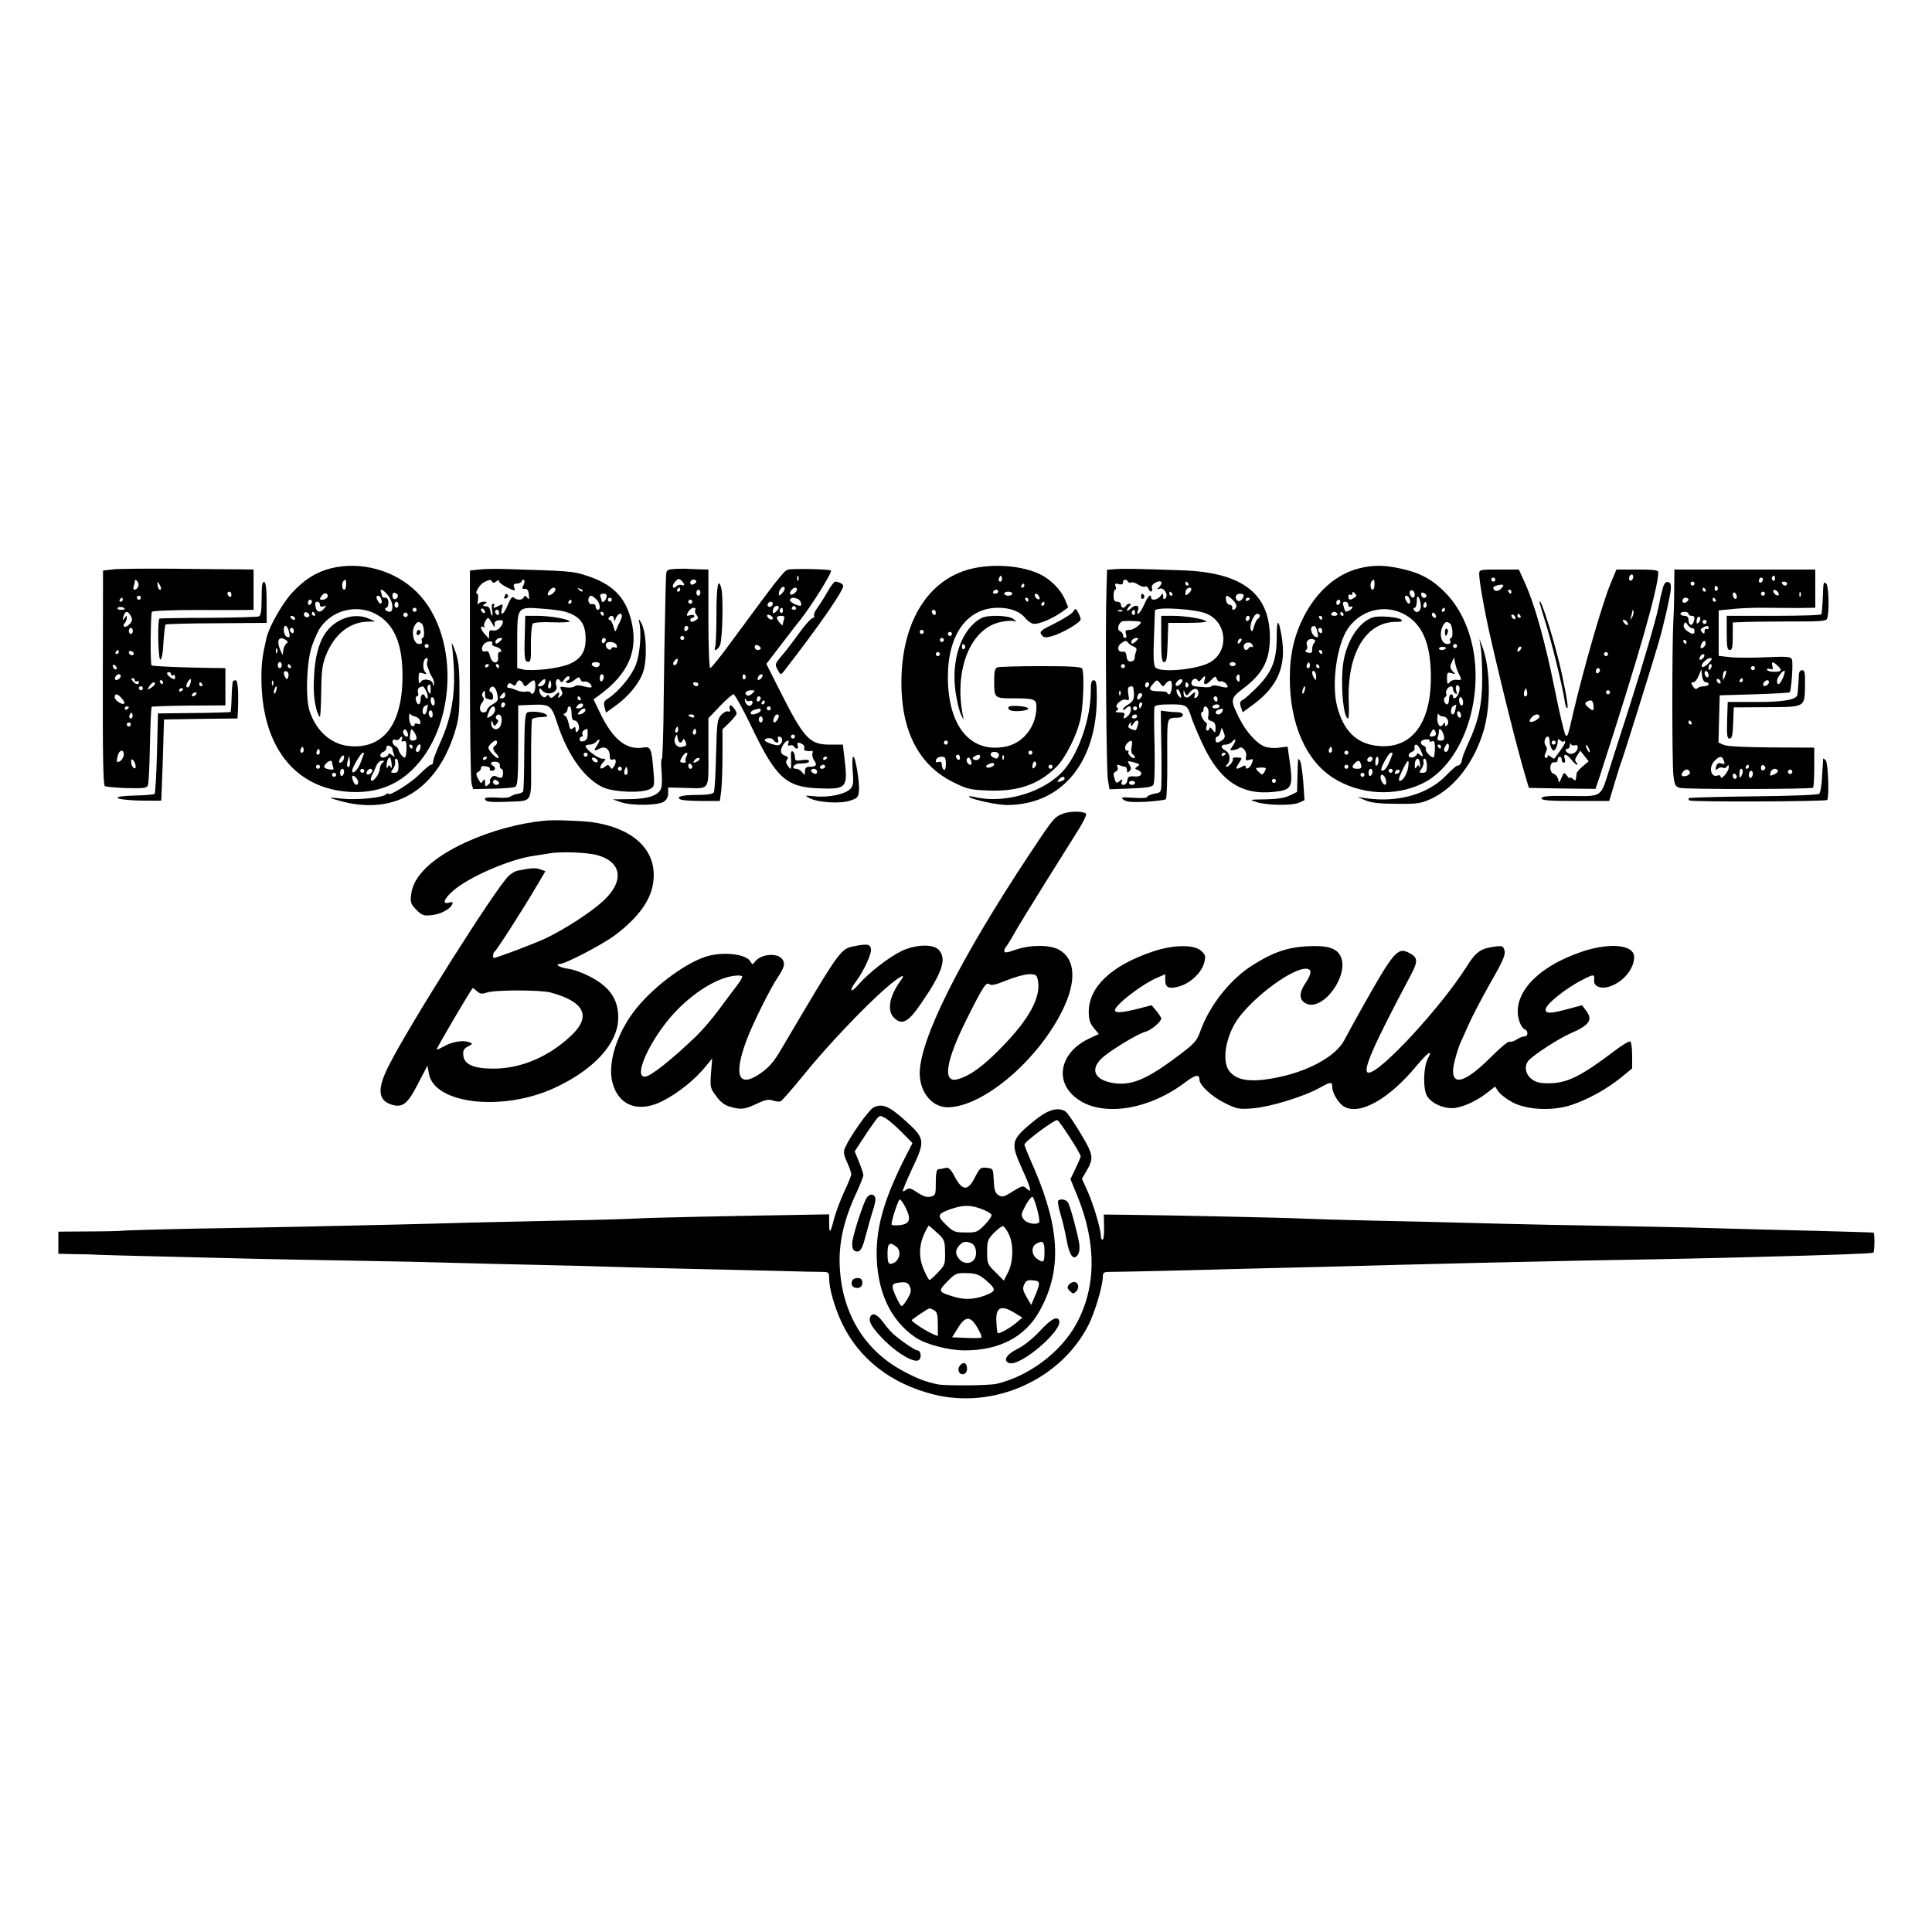 <?xml version="1.0" standalone="no"?>
<!DOCTYPE svg PUBLIC "-//W3C//DTD SVG 20010904//EN"
 "http://www.w3.org/TR/2001/REC-SVG-20010904/DTD/svg10.dtd">
<svg version="1.0" xmlns="http://www.w3.org/2000/svg"
 width="960pt" height="960pt" viewBox="0 0 960 960"
 preserveAspectRatio="xMidYMid meet">
<g transform="translate(0,960) scale(0.1,-0.1)"
fill="#000000" stroke="none">
<path d="M1644 6776 c-72 -18 -133 -56 -194 -123 -49 -54 -113 -167 -126 -224
-20 -86 -25 -123 -25 -195 -1 -340 164 -553 440 -569 134 -7 240 34 327 128
207 224 211 658 7 863 -109 110 -278 157 -429 120z m76 -81 c0 -14 -4 -25 -10
-25 -11 0 -14 33 -3 43 11 11 13 8 13 -18z m207 -52 c26 -30 31 -83 9 -83 -8
0 -18 5 -21 10 -3 6 -1 10 4 10 6 0 11 11 11 25 0 16 -6 25 -15 25 -8 0 -15 2
-15 4 0 2 -3 11 -6 20 -9 25 8 19 33 -11z m-301 -12 c-7 -11 -36 -16 -36 -6 0
3 6 12 13 20 13 15 33 3 23 -14z m351 6 c-6 -20 -27 -19 -27 2 0 14 5 19 15
14 9 -3 14 -10 12 -16z m-83 -13 c9 -22 -3 -32 -14 -14 -12 19 -12 30 -1 30 5
0 12 -7 15 -16z m-344 -13 c0 -6 -4 -13 -10 -16 -5 -3 -10 1 -10 9 0 9 5 16
10 16 6 0 10 -4 10 -9z m40 -16 c0 -10 6 -12 18 -8 15 6 15 5 3 -10 -19 -24
-38 -21 -43 8 -4 17 -1 25 8 25 8 0 14 -7 14 -15z m390 0 c0 -8 -4 -15 -10
-15 -5 0 -10 7 -10 15 0 8 5 15 10 15 6 0 10 -7 10 -15z m-91 -59 c76 -53 111
-146 111 -295 0 -241 -96 -365 -266 -348 -89 9 -162 74 -195 172 -22 64 -16
246 11 325 12 35 31 77 42 92 67 96 202 120 297 54z m181 34 c0 -5 -4 -10 -10
-10 -5 0 -10 5 -10 10 0 6 5 10 10 10 6 0 10 -4 10 -10z m-533 -26 c2 -6 -3
-11 -12 -11 -8 0 -15 7 -15 15 0 15 22 12 27 -4z m28 6 c3 -5 1 -10 -4 -10 -6
0 -11 5 -11 10 0 6 2 10 4 10 3 0 8 -4 11 -10z m459 -11 c-3 -5 -10 -7 -15 -3
-5 3 -7 10 -3 15 3 5 10 7 15 3 5 -3 7 -10 3 -15z m-559 -9 c3 -5 2 -10 -4
-10 -5 0 -13 5 -16 10 -3 6 -2 10 4 10 5 0 13 -4 16 -10z m630 -28 c13 -9 17
-72 5 -72 -5 0 -7 -7 -4 -15 4 -10 0 -15 -14 -15 -26 0 -40 57 -23 89 12 22
20 25 36 13z m-661 -34 c9 -34 7 -38 -9 -32 -16 6 -21 54 -6 54 5 0 11 -10 15
-22z m26 -4 c0 -8 -4 -12 -10 -9 -5 3 -10 10 -10 16 0 5 5 9 10 9 6 0 10 -7
10 -16z m-40 -44 c11 -7 12 -12 4 -17 -7 -5 -14 -19 -16 -33 l-4 -25 -13 29
c-18 45 -4 68 29 46z m710 -30 c0 -5 -4 -10 -10 -10 -5 0 -10 5 -10 10 0 6 5
10 10 10 6 0 10 -4 10 -10z m-753 -32 c-3 -8 -6 -5 -6 6 -1 11 2 17 5 13 3 -3
4 -12 1 -19z m747 -43 c-4 -8 -3 -23 2 -32 4 -10 8 -20 8 -23 1 -3 7 -15 15
-28 7 -13 10 -28 7 -35 -2 -7 -5 -5 -5 4 -1 23 -49 31 -61 10 -7 -12 -9 -8
-10 17 0 30 2 33 22 26 20 -6 21 -5 9 9 -14 18 -8 67 9 67 5 0 7 -7 4 -15z
m-724 -20 c0 -8 -4 -15 -10 -15 -5 0 -10 7 -10 15 0 8 5 15 10 15 6 0 10 -7
10 -15z m45 -5 c3 -5 1 -10 -4 -10 -6 0 -11 5 -11 10 0 6 2 10 4 10 3 0 8 -4
11 -10z m-12 -51 c-5 -16 -8 -18 -14 -7 -13 20 -11 38 5 32 8 -3 12 -13 9 -25z
m-76 -41 c-3 -8 -6 -5 -6 6 -1 11 2 17 5 13 3 -3 4 -12 1 -19z m783 -25 c-1
-24 -2 -26 -11 -10 -5 9 -7 22 -4 27 10 17 15 11 15 -17z m-767 -3 c-3 -12 -8
-19 -11 -16 -5 6 5 36 12 36 2 0 2 -9 -1 -20z m746 -6 c6 -15 9 -29 5 -33 -4
-3 -9 0 -11 7 -8 21 -23 13 -23 -13 0 -30 -16 -33 -23 -5 -3 11 -1 20 5 20 6
0 8 9 5 20 -4 17 4 27 24 29 3 1 11 -11 18 -25z m41 -55 c0 -11 -4 -17 -10
-14 -5 3 -10 15 -10 26 0 11 5 17 10 14 6 -3 10 -15 10 -26z m-38 -34 c-2 -14
-8 -25 -13 -25 -14 0 -11 38 4 43 6 3 13 6 13 6 1 1 -1 -10 -4 -24z m28 -26
c0 -11 -4 -17 -10 -14 -5 3 -10 13 -10 21 0 8 5 14 10 14 6 0 10 -9 10 -21z
m-85 -10 c11 -3 21 -13 23 -23 3 -14 0 -17 -12 -13 -9 4 -16 2 -16 -4 0 -6 -6
-9 -12 -7 -7 3 -14 20 -15 38 -1 19 2 29 5 23 4 -6 16 -12 27 -14z m-39 -97
c-10 -10 -29 15 -21 28 6 9 10 8 17 -4 6 -10 7 -20 4 -24z m44 -9 c0 -7 -8
-13 -18 -13 -15 0 -18 6 -14 32 4 29 6 30 18 13 8 -10 14 -25 14 -32z m-73 -7
c-4 -10 -1 -13 9 -9 11 4 14 -4 14 -34 0 -22 -3 -43 -7 -46 -6 -7 -29 20 -33
38 -1 6 -8 14 -16 18 -18 10 -19 38 0 31 8 -3 17 -1 21 5 9 16 18 13 12 -3z
m89 -52 c-3 -8 -10 -13 -16 -9 -6 4 -5 13 3 26 13 21 23 8 13 -17z m-136 6 c0
-5 3 -17 7 -27 6 -16 5 -16 -10 -4 -9 7 -17 9 -17 3 0 -5 -9 -12 -20 -15 -24
-6 -28 18 -5 27 8 3 15 12 15 20 0 10 6 13 15 10 8 -4 15 -10 15 -14z m100 10
c0 -5 -2 -10 -4 -10 -3 0 -8 5 -11 10 -3 6 -1 10 4 10 6 0 11 -4 11 -10z
m-544 -27 c-10 -10 -19 5 -10 18 6 11 8 11 12 0 2 -7 1 -15 -2 -18z m80 -10
c-10 -10 -19 5 -10 18 6 11 8 11 12 0 2 -7 1 -15 -2 -18z m222 0 c-2 -5 -10
-25 -17 -45 -14 -35 -41 -60 -41 -37 0 15 44 89 53 89 5 0 7 -3 5 -7z m-101
-28 c-4 -8 -11 -15 -17 -15 -7 0 -7 6 0 21 13 23 26 19 17 -6z m29 -33 c-11
-10 -15 4 -8 28 l7 25 3 -23 c2 -13 1 -26 -2 -30z m210 11 c2 -18 0 -23 -5
-14 -7 11 -9 11 -14 0 -4 -10 -6 -9 -6 3 -1 22 10 50 17 43 3 -3 7 -17 8 -32z
m34 -8 c0 -29 -4 -35 -21 -35 -19 0 -19 2 -5 21 8 12 12 28 9 35 -3 8 0 14 6
14 6 0 11 -16 11 -35z m-330 16 c0 -5 3 -16 6 -24 4 -11 -1 -13 -20 -10 -29 6
-32 13 -14 31 14 14 28 16 28 3z m252 0 c-7 -4 -14 -19 -15 -32 -1 -25 -33
-67 -43 -57 -3 3 -1 14 4 25 6 10 15 30 21 46 6 15 18 27 28 27 13 0 15 -2 5
-9z m-312 -21 c0 -5 -4 -10 -10 -10 -5 0 -10 5 -10 10 0 6 5 10 10 10 6 0 10
-4 10 -10z m120 -24 c0 -8 -4 -18 -10 -21 -5 -3 -10 3 -10 14 0 12 5 21 10 21
6 0 10 -6 10 -14z m100 4 c0 -5 -4 -10 -10 -10 -5 0 -10 5 -10 10 0 6 5 10 10
10 6 0 10 -4 10 -10z m40 1 c0 -12 -20 -25 -27 -18 -7 7 6 27 18 27 5 0 9 -4
9 -9z m-180 -21 c0 -5 -4 -10 -10 -10 -5 0 -10 5 -10 10 0 6 5 10 10 10 6 0
10 -4 10 -10z m110 -36 c0 -19 -16 -18 -24 2 -11 27 -7 37 9 24 8 -7 15 -19
15 -26z"/>
<path d="M1692 6519 c-93 -46 -133 -149 -133 -338 0 -58 14 -126 30 -143 3 -4
6 50 7 120 1 104 5 137 22 182 41 106 117 168 207 171 l40 1 -30 13 c-44 20
-94 18 -143 -6z"/>
<path d="M2070 6454 c0 -8 5 -12 10 -9 6 3 10 10 10 16 0 5 -4 9 -10 9 -5 0
-10 -7 -10 -16z"/>
<path d="M4819 6772 c-212 -56 -340 -268 -340 -565 0 -242 88 -410 258 -494
69 -34 85 -38 173 -41 147 -6 250 29 339 117 46 45 105 163 121 245 14 69 18
226 7 244 -6 9 -59 12 -207 12 -109 0 -205 -3 -214 -6 -12 -5 -16 -20 -16 -64
0 -90 0 -90 95 -90 104 0 115 -4 115 -42 0 -95 -63 -178 -149 -197 -176 -38
-291 98 -291 345 0 212 96 344 250 344 62 0 110 -19 137 -54 12 -14 31 -26 42
-26 29 0 87 25 133 56 l36 26 -15 36 c-19 48 -67 98 -118 125 -91 47 -240 59
-356 29z m157 -59 c-10 -10 -19 5 -10 18 6 11 8 11 12 0 2 -7 1 -15 -2 -18z
m114 -23 c0 -5 -5 -10 -11 -10 -5 0 -7 5 -4 10 3 6 8 10 11 10 2 0 4 -4 4 -10z
m-130 -30 c0 -5 -7 -10 -16 -10 -8 0 -12 5 -9 10 3 6 10 10 16 10 5 0 9 -4 9
-10z m70 -10 c0 -5 -9 -10 -20 -10 -11 0 -20 5 -20 10 0 6 9 10 20 10 11 0 20
-4 20 -10z m134 -16 c4 -10 1 -14 -6 -12 -15 5 -23 28 -10 28 5 0 13 -7 16
-16z m-54 -14 c0 -5 -2 -10 -4 -10 -3 0 -8 5 -11 10 -3 6 -1 10 4 10 6 0 11
-4 11 -10z m80 -20 c0 -5 -5 -10 -11 -10 -5 0 -7 5 -4 10 3 6 8 10 11 10 2 0
4 -4 4 -10z m-540 -46 c0 -8 -4 -12 -10 -9 -5 3 -10 10 -10 16 0 5 5 9 10 9 6
0 10 -7 10 -16z m-60 -94 c0 -5 -4 -10 -10 -10 -5 0 -10 5 -10 10 0 6 5 10 10
10 6 0 10 -4 10 -10z m140 -10 c0 -5 -4 -10 -10 -10 -5 0 -10 5 -10 10 0 6 5
10 10 10 6 0 10 -4 10 -10z m-40 -30 c0 -5 -4 -10 -10 -10 -5 0 -10 5 -10 10
0 6 5 10 10 10 6 0 10 -4 10 -10z m-20 -70 c0 -5 -4 -10 -10 -10 -5 0 -10 5
-10 10 0 6 5 10 10 10 6 0 10 -4 10 -10z m40 -440 c0 -5 -4 -10 -10 -10 -5 0
-10 5 -10 10 0 6 5 10 10 10 6 0 10 -4 10 -10z m253 -66 c-6 -16 -13 -17 -32
-5 -19 12 -5 30 18 24 12 -3 17 -11 14 -19z m167 16 c0 -5 -4 -10 -10 -10 -5
0 -10 5 -10 10 0 6 5 10 10 10 6 0 10 -4 10 -10z m-360 -26 c0 -8 -4 -12 -10
-9 -5 3 -10 10 -10 16 0 5 5 9 10 9 6 0 10 -7 10 -16z m100 7 c0 -14 -18 -23
-31 -15 -8 4 -7 9 2 15 18 11 29 11 29 0z m117 -13 c-3 -8 -6 -5 -6 6 -1 11 2
17 5 13 3 -3 4 -12 1 -19z m-287 -24 c0 -21 -4 -33 -10 -29 -5 3 -10 15 -10
25 0 13 -5 17 -15 14 -8 -4 -15 -2 -15 3 0 15 12 23 32 23 14 0 18 -8 18 -36z
m126 -2 c-10 -10 -29 15 -21 28 6 9 10 8 17 -4 6 -10 7 -20 4 -24z m315 -15
c-8 -8 -11 -7 -11 4 0 9 3 19 7 23 4 4 9 2 11 -4 3 -7 -1 -17 -7 -23z m-201
14 c0 -5 -9 -11 -20 -14 -22 -6 -28 8 -7 16 19 8 27 8 27 -2z m290 -11 c0 -5
-4 -10 -10 -10 -5 0 -10 5 -10 10 0 6 5 10 10 10 6 0 10 -4 10 -10z"/>
<path d="M6754 6776 c-110 -27 -209 -112 -273 -235 -50 -97 -72 -191 -72 -311
0 -226 79 -408 215 -495 132 -84 306 -95 444 -28 155 75 264 295 264 533 1
167 -56 321 -154 419 -64 64 -125 96 -219 116 -83 18 -135 18 -205 1z m76 -81
c0 -14 -4 -25 -10 -25 -11 0 -14 33 -3 43 11 11 13 8 13 -18z m200 -51 c0 -8
-4 -14 -9 -14 -11 0 -22 26 -14 34 9 9 23 -3 23 -20z m-300 -14 c-22 -14 -30
-12 -30 6 0 8 5 12 10 9 6 -3 10 -1 10 6 0 10 3 10 12 1 10 -10 10 -15 -2 -22z
m358 8 c-5 -15 -23 -11 -26 6 -2 11 2 14 13 10 9 -4 14 -11 13 -16z m-84 -14
c9 -22 -3 -32 -14 -14 -12 19 -12 30 -1 30 5 0 12 -7 15 -16z m56 -36 c0 -28
-22 -39 -35 -18 -3 6 -1 10 4 10 6 0 11 15 11 33 0 24 3 28 10 17 5 -8 10 -27
10 -42z m-400 23 c0 -6 -4 -13 -10 -16 -5 -3 -10 1 -10 9 0 9 5 16 10 16 6 0
10 -4 10 -9z m40 -17 c0 -8 5 -12 10 -9 6 3 10 2 10 -3 0 -9 -30 -26 -35 -20
-1 2 -6 13 -9 26 -6 16 -3 22 8 22 9 0 16 -7 16 -16z m386 -11 c-10 -10 -19 5
-10 18 6 11 8 11 12 0 2 -7 1 -15 -2 -18z m-83 -51 c73 -53 107 -147 107 -298
0 -228 -95 -354 -257 -341 -109 8 -177 73 -209 197 -29 113 -1 310 55 389 72
101 206 124 304 53z m177 38 c0 -5 -5 -10 -11 -10 -5 0 -7 5 -4 10 3 6 8 10
11 10 2 0 4 -4 4 -10z m-535 -20 c3 -5 -3 -10 -15 -10 -12 0 -18 5 -15 10 3 6
10 10 15 10 5 0 12 -4 15 -10z m30 0 c3 -5 1 -10 -4 -10 -6 0 -11 5 -11 10 0
6 2 10 4 10 3 0 8 -4 11 -10z m460 -18 c-8 -8 -25 10 -19 20 4 6 9 5 15 -3 4
-7 6 -15 4 -17z m-565 -2 c0 -5 -2 -10 -4 -10 -3 0 -8 5 -11 10 -3 6 -1 10 4
10 6 0 11 -4 11 -10z m635 -28 c13 -9 17 -72 5 -72 -5 0 -7 -7 -4 -15 4 -10 0
-15 -14 -15 -31 0 -43 51 -22 91 11 20 19 23 35 11z m-661 -34 c9 -34 7 -38
-8 -32 -15 6 -28 39 -18 48 11 11 20 6 26 -16z m26 -4 c0 -8 -4 -12 -10 -9 -5
3 -10 10 -10 16 0 5 5 9 10 9 6 0 10 -7 10 -16z m-39 -57 c-6 -6 -11 -21 -11
-33 0 -18 -4 -21 -21 -17 -13 4 -16 8 -10 13 7 3 9 15 5 24 -8 20 12 37 33 29
10 -4 11 -9 4 -16z m709 -17 c0 -5 -4 -10 -10 -10 -5 0 -10 5 -10 10 0 6 5 10
10 10 6 0 10 -4 10 -10z m-56 -12 c-3 -4 -12 -8 -20 -8 -8 0 -14 4 -14 8 0 4
9 8 19 8 11 0 17 -4 15 -8z m-614 -18 c0 -5 -2 -10 -4 -10 -3 0 -8 5 -11 10
-3 6 -1 10 4 10 6 0 11 -4 11 -10z m678 -107 c17 -30 15 -35 -10 -31 -13 2
-28 -4 -35 -12 -10 -13 -12 -10 -13 18 0 30 2 33 23 27 21 -7 21 -6 5 10 -13
15 -14 22 -5 43 l12 25 6 -29 c3 -16 11 -39 17 -51z m-742 30 c-10 -10 -19 5
-10 18 6 11 8 11 12 0 2 -7 1 -15 -2 -18z m49 7 c3 -5 1 -10 -4 -10 -6 0 -11
5 -11 10 0 6 2 10 4 10 3 0 8 -4 11 -10z m-15 -53 c0 -18 -2 -19 -10 -7 -13
20 -13 43 0 35 6 -3 10 -16 10 -28z m707 -84 c-10 -23 -27 -31 -27 -13 0 6 -4
10 -10 10 -5 0 -10 -11 -10 -25 0 -14 -4 -25 -9 -25 -14 0 -22 29 -10 36 6 3
8 12 5 19 -5 13 12 35 26 35 4 0 8 -6 8 -14 0 -8 5 -18 12 -22 8 -5 9 -2 5 10
-9 22 2 43 13 25 5 -6 3 -23 -3 -36z m-764 17 c-3 -12 -8 -19 -11 -16 -5 6 5
36 12 36 2 0 2 -9 -1 -20z m787 -61 c0 -11 -4 -17 -10 -14 -5 3 -10 15 -10 26
0 11 5 17 10 14 6 -3 10 -15 10 -26z m-38 -34 c-2 -14 -8 -25 -13 -25 -14 0
-11 38 4 43 6 3 13 6 13 6 1 1 -1 -10 -4 -24z m28 -31 c0 -8 -4 -12 -10 -9 -5
3 -10 13 -10 21 0 8 5 12 10 9 6 -3 10 -13 10 -21z m-90 -4 c21 0 35 -29 20
-44 -7 -7 -10 -5 -10 5 0 12 -2 12 -9 0 -14 -21 -30 -4 -29 32 1 17 3 26 5 20
3 -7 13 -13 23 -13z m-36 -92 c-3 -4 -12 -8 -20 -8 -12 0 -13 4 -3 21 9 17 13
19 19 8 5 -7 6 -17 4 -21z m41 -6 c3 -17 -1 -22 -17 -22 -14 0 -18 5 -14 16 3
9 6 23 6 32 0 22 19 2 25 -26z m-71 -23 c-3 -5 2 -6 10 -3 13 5 16 -2 16 -33
0 -22 -3 -42 -6 -45 -8 -9 -46 31 -39 41 2 5 -2 11 -10 15 -24 9 -17 31 10 32
14 1 22 -2 19 -7z m92 -45 c-3 -8 -10 -12 -16 -9 -7 4 -6 14 2 28 12 24 24 8
14 -19z m-138 1 c16 -34 15 -40 -3 -25 -8 7 -15 8 -15 2 0 -5 -9 -12 -20 -15
-24 -6 -28 18 -5 27 8 3 15 9 14 13 -5 32 15 30 29 -2z m102 15 c0 -5 -2 -10
-4 -10 -3 0 -8 5 -11 10 -3 6 -1 10 4 10 6 0 11 -4 11 -10z m-544 -27 c-10
-10 -19 5 -10 18 6 11 8 11 12 0 2 -7 1 -15 -2 -18z m84 -3 c0 -5 -4 -10 -10
-10 -5 0 -10 5 -10 10 0 6 5 10 10 10 6 0 10 -4 10 -10z m220 -4 c0 -2 -7 -20
-15 -39 -14 -35 -32 -54 -41 -44 -7 7 36 87 47 87 5 0 9 -2 9 -4z m-100 -24
c0 -13 -12 -22 -22 -16 -10 6 -1 24 13 24 5 0 9 -4 9 -8z m30 -11 c0 -11 -4
-22 -9 -25 -5 -3 -8 5 -7 19 1 29 16 34 16 6z m206 -19 c1 -15 -1 -21 -3 -13
-5 11 -7 11 -14 0 -7 -11 -9 -9 -9 7 0 41 24 47 26 6z m34 -7 c0 -29 -4 -35
-21 -35 -19 0 -19 2 -5 21 8 12 12 28 9 35 -3 8 0 14 6 14 6 0 11 -16 11 -35z
m-327 5 c4 -16 0 -20 -19 -20 -26 0 -30 10 -12 28 17 17 25 15 31 -8z m235 -7
c-5 -37 -26 -73 -42 -73 -9 0 -6 14 11 50 27 56 36 63 31 23z m-298 -3 c0 -5
-4 -10 -10 -10 -5 0 -10 5 -10 10 0 6 5 10 10 10 6 0 10 -4 10 -10z m120 -24
c0 -8 -4 -18 -10 -21 -5 -3 -10 3 -10 14 0 12 5 21 10 21 6 0 10 -6 10 -14z
m100 4 c0 -5 -4 -10 -10 -10 -5 0 -10 5 -10 10 0 6 5 10 10 10 6 0 10 -4 10
-10z m29 -11 c-16 -10 -23 -4 -14 10 3 6 11 8 17 5 6 -4 5 -9 -3 -15z m-169
-9 c0 -5 -4 -10 -10 -10 -5 0 -10 5 -10 10 0 6 5 10 10 10 6 0 10 -4 10 -10z
m105 -21 c4 -11 4 -23 0 -27 -7 -7 -25 17 -25 36 0 20 18 14 25 -9z"/>
<path d="M6825 6533 c-64 -18 -123 -99 -146 -203 -21 -92 -7 -300 20 -300 3 0
5 37 3 81 -10 239 83 398 233 399 27 0 36 3 28 11 -12 12 -108 21 -138 12z"/>
<path d="M7180 6461 c0 -25 6 -27 13 -6 4 8 2 17 -3 20 -6 4 -10 -3 -10 -14z"/>
<path d="M563 6771 l-51 -6 -1 -532 c-1 -389 2 -534 10 -539 6 -4 56 -8 109
-10 85 -2 99 0 105 14 4 9 8 100 10 201 2 101 6 186 9 189 3 2 87 5 186 6
l180 1 0 93 0 92 -67 1 c-148 2 -295 8 -300 13 -7 7 -5 255 2 266 3 5 103 9
223 9 119 -1 232 0 250 0 l32 1 0 100 0 100 -67 1 c-38 0 -183 1 -323 3 -140
1 -278 0 -307 -3z m124 -85 c-4 -9 -11 -16 -18 -16 -6 0 -8 7 -5 16 3 9 6 21
6 27 0 8 3 8 11 0 7 -7 9 -19 6 -27z m113 -8 c0 -19 -16 -5 -17 14 -2 18 0 20
7 8 5 -8 10 -18 10 -22z m350 -34 c0 -8 -4 -12 -10 -9 -5 3 -10 10 -10 16 0 5
5 9 10 9 6 0 10 -7 10 -16z m-450 -14 c0 -5 -4 -10 -10 -10 -5 0 -10 5 -10 10
0 6 5 10 10 10 6 0 10 -4 10 -10z m-90 -10 c0 -5 -5 -10 -11 -10 -5 0 -7 5 -4
10 3 6 8 10 11 10 2 0 4 -4 4 -10z m10 -46 c0 -2 -9 -4 -21 -4 -11 0 -18 4
-14 10 5 8 35 3 35 -6z m30 -35 c9 -16 8 -25 -6 -40 -9 -10 -21 -16 -26 -13
-6 4 -6 10 1 17 6 6 11 18 11 27 0 13 -1 13 -10 0 -11 -17 -13 -10 -4 14 8 22
21 20 34 -5z m10 -74 c0 -8 -4 -15 -10 -15 -5 0 -10 7 -10 15 0 8 5 15 10 15
6 0 10 -7 10 -15z m-70 -105 c0 -5 -5 -10 -11 -10 -5 0 -7 5 -4 10 3 6 8 10
11 10 2 0 4 -4 4 -10z m74 -11 c-6 -11 -24 -2 -24 11 0 5 7 7 15 4 8 -4 12
-10 9 -15z m-84 -70 c0 -6 -4 -7 -10 -4 -5 3 -10 11 -10 16 0 6 5 7 10 4 6 -3
10 -11 10 -16z m270 -30 c0 -5 5 -7 10 -4 6 3 10 -1 10 -9 0 -14 -3 -14 -20
-4 -21 14 -27 28 -10 28 6 0 10 -5 10 -11z m-250 -8 c0 -12 -20 -25 -27 -18
-7 7 6 27 18 27 5 0 9 -4 9 -9z m70 -22 c0 -5 5 -7 10 -4 6 3 10 1 10 -4 0
-16 -16 -13 -30 4 -9 10 -9 15 -1 15 6 0 11 -5 11 -11z m275 -18 c-3 -12 -11
-19 -16 -16 -5 4 -3 14 3 25 15 24 22 19 13 -9z m-135 9 c0 -5 -2 -10 -4 -10
-3 0 -8 5 -11 10 -3 6 -1 10 4 10 6 0 11 -4 11 -10z m-40 -8 c0 -4 -9 -13 -20
-20 -19 -12 -20 -11 -8 8 13 20 28 27 28 12z m235 -2 c3 -5 1 -10 -4 -10 -6 0
-11 5 -11 10 0 6 2 10 4 10 3 0 8 -4 11 -10z m-295 -20 c0 -5 -4 -10 -10 -10
-5 0 -10 5 -10 10 0 6 5 10 10 10 6 0 10 -4 10 -10z m200 -4 c0 -3 -4 -8 -10
-11 -5 -3 -10 -1 -10 4 0 6 5 11 10 11 6 0 10 -2 10 -4z m65 -26 c-3 -5 -11
-10 -16 -10 -6 0 -7 5 -4 10 3 6 11 10 16 10 6 0 7 -4 4 -10z m-370 -20 c10
-11 16 -23 12 -26 -9 -9 -47 16 -47 31 0 21 14 19 35 -5z m35 -44 c0 -3 -4 -8
-10 -11 -5 -3 -10 -1 -10 4 0 6 5 11 10 11 6 0 10 -2 10 -4z m16 -53 c-10 -10
-19 5 -10 18 6 11 8 11 12 0 2 -7 1 -15 -2 -18z m-6 -33 c0 -5 -4 -10 -10 -10
-5 0 -10 5 -10 10 0 6 5 10 10 10 6 0 10 -4 10 -10z m-35 -151 c-1 -12 -9 -25
-18 -31 -18 -10 -20 -5 -11 30 8 28 31 29 29 1z m58 -49 c3 -14 1 -20 -6 -17
-7 2 -14 14 -15 26 -4 28 13 20 21 -9z"/>
<path d="M2380 6770 l-45 -5 0 -515 c0 -283 4 -528 8 -543 l8 -28 98 2 c54 1
105 5 112 10 11 7 14 50 14 206 l0 198 71 3 c87 3 94 -2 124 -95 52 -158 136
-274 228 -316 55 -24 191 -29 231 -8 23 13 24 16 18 90 -10 117 -13 123 -55
116 -80 -12 -147 42 -208 168 l-35 72 28 20 c148 109 197 224 159 375 -30 116
-95 180 -226 221 -64 21 -78 22 -415 32 -38 1 -90 0 -115 -3z m65 -60 c5 -8
11 -7 21 1 10 8 14 8 14 0 0 -6 18 -19 40 -30 40 -19 41 -19 35 0 -5 14 -2 19
13 19 11 0 22 6 25 13 2 6 7 9 11 5 4 -3 3 -15 -3 -26 -9 -16 -7 -19 7 -18 12
1 18 -8 20 -29 2 -24 1 -27 -8 -15 -9 11 -13 12 -17 3 -6 -16 -35 -17 -50 -2
-7 7 -16 -3 -29 -35 -20 -49 -40 -63 -30 -20 6 22 5 24 -13 15 -25 -14 -34
-14 -26 -1 3 6 1 10 -5 10 -6 0 -8 -12 -5 -32 4 -18 3 -30 0 -26 -4 3 -8 14
-9 25 -2 10 -8 19 -14 19 -25 3 -27 5 -12 14 12 8 11 10 -7 10 -12 0 -24 -6
-27 -12 -4 -7 -4 2 -1 20 2 17 1 32 -4 32 -15 0 12 46 34 57 28 14 33 15 40 3z
m315 -39 c0 -13 -29 -35 -37 -28 -7 8 15 37 28 37 5 0 9 -4 9 -9z m135 -9 c-3
-3 -11 0 -18 7 -9 10 -8 11 6 5 10 -3 15 -9 12 -12z m118 -32 c-4 -17 -23 -29
-23 -16 0 2 -3 11 -6 20 -4 11 0 16 14 16 15 0 19 -5 15 -20z m-51 -7 c19 -17
25 -53 8 -53 -5 0 -10 7 -10 15 0 10 -7 15 -17 13 -16 -3 -25 16 -16 35 6 11
15 9 35 -10z m78 -3 c0 -5 -4 -10 -10 -10 -5 0 -10 5 -10 10 0 6 5 10 10 10 6
0 10 -4 10 -10z m-200 -10 c0 -5 -5 -10 -11 -10 -5 0 -7 5 -4 10 3 6 8 10 11
10 2 0 4 -4 4 -10z m-430 -51 c0 -6 -4 -7 -10 -4 -5 3 -10 11 -10 16 0 6 5 7
10 4 6 -3 10 -11 10 -16z m396 2 c76 -22 104 -59 104 -136 0 -64 -24 -100 -82
-125 -51 -22 -187 -37 -232 -26 l-26 6 0 134 c0 171 0 171 119 162 48 -3 100
-10 117 -15z m-326 -7 c0 -8 -4 -12 -10 -9 -5 3 -10 10 -10 16 0 5 5 9 10 9 6
0 10 -7 10 -16z m520 -4 c0 -5 -2 -10 -4 -10 -3 0 -8 5 -11 10 -3 6 -1 10 4
10 6 0 11 -4 11 -10z m90 -10 c0 -6 -4 -18 -9 -28 -5 -9 -13 -26 -17 -37 -6
-17 -8 -16 -16 13 -5 17 -13 32 -19 32 -6 0 -7 5 -4 10 10 16 25 12 26 -7 0
-14 2 -13 9 5 9 22 30 31 30 12z m-645 -37 c12 -21 15 -23 13 -8 -2 14 4 21
20 23 26 4 28 -10 6 -37 -10 -11 -24 -16 -35 -14 -15 4 -19 0 -19 -18 l0 -23
-20 22 c-22 23 -27 48 -8 36 7 -4 8 -3 4 4 -5 9 10 40 21 42 1 0 9 -12 18 -27z
m40 -89 c-9 -9 -18 -14 -21 -11 -9 9 6 27 22 27 13 0 13 -2 -1 -16z m525 7 c0
-6 -4 -13 -10 -16 -5 -3 -10 1 -10 9 0 9 5 16 10 16 6 0 10 -4 10 -9z m-565
-21 c-3 -4 6 -11 20 -14 24 -6 36 -26 16 -26 -5 0 -8 -11 -6 -25 4 -38 -31
-34 -40 4 -4 19 -11 28 -20 25 -21 -9 -28 16 -10 36 16 17 51 17 40 0z m619
-6 c4 -11 2 -15 -8 -11 -8 3 -16 1 -18 -5 -5 -15 -28 -1 -28 18 0 20 46 18 54
-2z m-84 -92 c0 -14 -11 -21 -26 -15 -21 8 -17 23 6 23 11 0 20 -4 20 -8z
m-550 -6 c0 -3 -4 -8 -10 -11 -5 -3 -10 -1 -10 4 0 6 5 11 10 11 6 0 10 -2 10
-4z m50 -6 c0 -5 -2 -10 -4 -10 -3 0 -8 5 -11 10 -3 6 -1 10 4 10 6 0 11 -4
11 -10z m520 -54 c0 -8 -4 -18 -10 -21 -5 -3 -10 3 -10 14 0 12 5 21 10 21 6
0 10 -6 10 -14z m-170 -5 c0 -5 -5 -11 -12 -13 -8 -3 -9 -6 -1 -11 6 -4 22 2
36 13 22 18 26 18 31 4 3 -9 13 -14 20 -11 14 6 43 -19 34 -28 -2 -3 -19 0
-38 5 -22 6 -38 6 -46 -1 -6 -5 -26 -7 -43 -4 -29 5 -31 4 -22 -14 8 -14 7
-22 -4 -31 -13 -11 -14 -10 -9 4 8 21 0 20 -21 -1 -13 -13 -19 -13 -25 -4 -5
10 -9 10 -15 2 -9 -16 -35 5 -35 28 1 14 2 14 13 1 25 -31 85 -11 71 24 -8 22
6 42 18 25 7 -12 11 -11 21 4 13 18 27 23 27 8z m-123 -26 c-4 -8 -14 -15 -23
-15 -16 0 -16 2 1 20 20 22 31 20 22 -5z m-108 -2 c9 -17 10 -17 28 0 27 24
33 22 33 -12 0 -30 -14 -49 -24 -32 -3 5 -14 7 -24 4 -10 -2 -31 1 -47 8 -17
7 -33 12 -37 11 -10 -2 -10 12 -1 21 3 4 12 2 19 -4 10 -9 15 -7 20 5 8 21 21
20 33 -1z m137 -20 c-11 -11 -17 4 -9 23 7 18 8 18 11 1 2 -10 1 -21 -2 -24z
m-265 -32 c6 -29 4 -35 -22 -50 -16 -9 -29 -22 -29 -28 0 -7 -8 -13 -18 -13
-21 0 -23 30 -4 52 7 9 8 18 2 24 -6 6 -6 15 0 24 8 12 10 10 10 -7 0 -13 2
-23 4 -23 2 0 11 -3 20 -6 11 -4 16 0 16 14 0 11 -5 22 -12 24 -6 2 -8 10 -4
17 13 20 30 7 37 -28z m39 -6 c0 -8 -7 -15 -16 -15 -14 0 -14 3 -4 15 7 8 14
15 16 15 2 0 4 -7 4 -15z m375 -15 c3 -5 1 -10 -4 -10 -6 0 -11 5 -11 10 0 6
2 10 4 10 3 0 8 -4 11 -10z m-375 -29 c0 -6 -4 -13 -10 -16 -5 -3 -10 1 -10 9
0 9 5 16 10 16 6 0 10 -4 10 -9z m385 -12 c-4 -5 -13 -9 -22 -9 -13 0 -13 3
-3 15 13 15 35 11 25 -6z m-435 -17 c0 -9 -9 -23 -20 -30 -23 -14 -24 -13 -10
22 11 30 30 35 30 8z m380 -17 c0 -24 5 -35 14 -35 19 0 31 -39 17 -53 -8 -8
-11 -6 -11 7 0 15 -3 16 -14 7 -11 -9 -15 -5 -20 23 -4 19 -12 37 -19 40 -9 5
-9 7 1 12 6 3 12 12 12 20 0 8 5 14 10 14 6 0 10 -16 10 -35z m68 13 c-3 -7
-13 -15 -24 -17 -16 -3 -17 -1 -5 13 16 19 34 21 29 4z m-416 -35 c2 -10 0
-28 -5 -39 -12 -28 -47 -20 -46 10 0 19 1 19 8 3 6 -17 8 -17 19 -4 9 11 10
17 2 22 -6 3 -8 11 -5 16 10 15 23 10 27 -8z m428 -82 c0 -20 -6 -30 -20 -34
-13 -3 -20 0 -20 9 0 8 5 14 11 14 5 0 7 5 3 11 -3 6 0 15 7 20 19 12 19 12
19 -20z m46 -56 c-18 -27 -15 -30 15 -14 26 13 49 -4 49 -37 0 -17 4 -22 15
-18 17 7 20 -13 5 -36 -9 -13 -11 -13 -19 -1 -8 12 -12 13 -25 1 -24 -19 -32
-4 -11 20 18 19 17 20 -2 20 -21 0 -83 47 -83 62 0 5 9 8 20 8 10 0 25 6 32
14 20 22 23 10 4 -19z m-496 16 c0 -6 -4 -13 -10 -16 -14 -9 -12 -21 6 -40 9
-9 14 -19 10 -22 -3 -3 -17 7 -31 22 -22 27 -23 31 -8 47 18 20 33 24 33 9z
m450 -61 c0 -5 -4 -10 -10 -10 -5 0 -10 5 -10 10 0 6 5 10 10 10 6 0 10 -4 10
-10z m-500 -14 c0 -3 -4 -8 -10 -11 -5 -3 -10 -1 -10 4 0 6 5 11 10 11 6 0 10
-2 10 -4z m550 -18 c0 -13 -23 -5 -28 10 -2 7 2 10 12 6 9 -3 16 -11 16 -16z
m-486 -22 c-1 -9 2 -16 7 -16 10 0 12 -33 3 -43 -4 -3 -15 -2 -24 3 -12 7 -21
6 -29 -4 -6 -7 -9 -15 -6 -18 3 -3 -1 -11 -10 -18 -13 -11 -15 -9 -15 11 0 19
-2 21 -10 9 -5 -8 -10 -12 -12 -10 -24 37 -26 48 -13 54 8 3 15 12 15 19 0 10
8 13 25 9 14 -2 22 -8 19 -13 -3 -5 2 -9 10 -9 18 0 21 16 6 25 -18 11 -11 22
13 20 14 -1 21 -8 21 -19z m606 -16 c0 -5 -4 -10 -10 -10 -5 0 -10 5 -10 10 0
6 5 10 10 10 6 0 10 -4 10 -10z m26 -27 c-11 -11 -19 6 -11 24 8 17 8 17 12 0
3 -10 2 -21 -1 -24z m-636 -44 c0 -5 -7 -9 -15 -9 -8 0 -15 7 -15 15 0 9 6 12
15 9 8 -4 15 -10 15 -15z"/>
<path d="M2507 6636 c-4 -10 -1 -13 8 -9 8 3 12 9 9 14 -7 12 -11 11 -17 -5z"/>
<path d="M2609 6498 c-5 -165 -4 -183 13 -186 15 -3 17 8 16 88 0 51 4 96 10
102 5 5 48 8 96 6 47 -2 86 0 86 4 0 11 -97 28 -160 28 l-60 0 -1 -42z"/>
<path d="M3343 6772 c-32 -3 -33 -5 -34 -50 -1 -26 -3 -101 -4 -167 -2 -66 -5
-256 -7 -422 -1 -167 -6 -303 -9 -303 -4 0 -5 -27 -2 -59 3 -33 3 -70 -1 -84
-9 -38 -61 -57 -158 -58 l-83 -1 40 -14 c51 -18 182 -17 213 2 14 9 22 24 22
42 l0 29 82 -2 c129 -3 118 -19 118 177 l0 169 57 60 c31 32 61 59 68 59 6 0
48 -75 92 -167 119 -248 170 -294 328 -300 143 -6 149 1 131 150 l-8 67 -63 0
c-102 0 -129 28 -250 268 l-67 133 78 102 c43 56 82 107 87 112 56 70 164 242
156 250 -8 7 -195 11 -215 4 -20 -7 -49 -44 -275 -351 -55 -76 -105 -138 -110
-138 -5 0 -9 101 -9 245 l0 245 -45 1 c-25 1 -57 2 -72 3 -16 0 -43 0 -60 -2z
m624 -54 c-3 -8 -6 -5 -6 6 -1 11 2 17 5 13 3 -3 4 -12 1 -19z m-567 -23 c0
-4 -6 -5 -14 -2 -7 3 -19 0 -25 -6 -19 -19 -25 2 -6 23 15 16 19 17 31 5 8 -7
14 -17 14 -20z m60 16 c0 -5 -7 -11 -15 -15 -9 -3 -15 0 -15 9 0 8 7 15 15 15
8 0 15 -4 15 -9z m426 -59 c-14 -14 -16 -14 -16 -1 0 20 23 44 29 28 2 -6 -4
-18 -13 -27z m-506 18 c0 -5 -5 -10 -11 -10 -5 0 -7 5 -4 10 3 6 8 10 11 10 2
0 4 -4 4 -10z m580 1 c0 -13 -26 -32 -33 -24 -8 7 11 33 24 33 5 0 9 -4 9 -9z
m-480 -16 c0 -8 -4 -15 -10 -15 -5 0 -10 7 -10 15 0 8 5 15 10 15 6 0 10 -7
10 -15z m484 -31 c14 -5 24 -34 12 -34 -19 0 -56 22 -51 30 7 12 17 12 39 4z
m-524 -14 c0 -5 -4 -10 -10 -10 -5 0 -10 5 -10 10 0 6 5 10 10 10 6 0 10 -4
10 -10z m400 -8 c0 -13 -12 -22 -22 -16 -10 6 -1 24 13 24 5 0 9 -4 9 -8z m30
-21 c0 -5 -7 -14 -15 -21 -12 -10 -15 -10 -15 2 0 8 3 18 7 21 9 10 23 9 23
-2z m85 -1 c3 -5 -1 -10 -10 -10 -9 0 -13 5 -10 10 3 6 8 10 10 10 2 0 7 -4
10 -10z m-500 -10 c-4 -6 -1 -18 6 -26 10 -13 10 -17 -2 -25 -19 -12 -29 -11
-29 1 0 6 5 10 10 10 6 0 10 4 10 9 0 5 -10 7 -21 4 -19 -5 -20 -4 -10 16 7
11 19 21 27 21 8 0 12 -5 9 -10z m435 -6 c0 -8 -5 -12 -10 -9 -6 4 -8 11 -5
16 9 14 15 11 15 -7z m-50 -36 c0 -13 -23 -5 -28 10 -2 7 2 10 12 6 9 -3 16
-11 16 -16z m56 -4 c-3 -9 -6 -21 -6 -27 -1 -13 -30 22 -30 35 0 4 9 8 21 8
15 0 19 -4 15 -16z m-476 -43 c0 -6 -4 -13 -10 -16 -5 -3 -10 1 -10 9 0 9 5
16 10 16 6 0 10 -4 10 -9z m-20 -51 c0 -5 -4 -10 -10 -10 -5 0 -10 5 -10 10 0
6 5 10 10 10 6 0 10 -4 10 -10z m380 -51 c0 -5 -7 -9 -15 -9 -8 0 -15 7 -15
15 0 9 6 12 15 9 8 -4 15 -10 15 -15z m-416 -73 c-3 -9 -10 -13 -16 -10 -5 3
-4 12 3 20 15 18 22 13 13 -10z m341 -65 c3 -5 1 -12 -5 -16 -5 -3 -10 1 -10
9 0 18 6 21 15 7z m83 -3 c-2 -6 -10 -14 -16 -16 -7 -2 -10 2 -6 12 7 18 28
22 22 4z m-318 -38 c0 -5 -4 -10 -9 -10 -6 0 -13 5 -16 10 -3 6 1 10 9 10 9 0
16 -4 16 -10z m268 -46 c-9 -9 -21 -13 -27 -9 -16 10 -3 25 22 25 20 0 20 -1
5 -16z m42 -23 c0 -6 -4 -13 -10 -16 -5 -3 -10 1 -10 9 0 9 5 16 10 16 6 0 10
-4 10 -9z m-54 -14 c16 6 19 -13 3 -23 -11 -7 -29 13 -28 31 0 6 3 5 5 -2 3
-7 12 -9 20 -6z m74 -7 c0 -5 -5 -10 -11 -10 -5 0 -7 5 -4 10 3 6 8 10 11 10
2 0 4 -4 4 -10z m30 -30 c0 -5 -4 -10 -10 -10 -5 0 -10 5 -10 10 0 6 5 10 10
10 6 0 10 -4 10 -10z m-50 -9 c0 -9 -24 -21 -41 -21 -16 0 -10 18 9 23 28 8
32 7 32 -2z m-330 -31 c0 -5 -7 -7 -15 -4 -8 4 -15 8 -15 10 0 2 7 4 15 4 8 0
15 -4 15 -10z m420 3 c0 -14 -19 -38 -25 -32 -8 8 5 39 16 39 5 0 9 -3 9 -7z
m-80 -18 c0 -8 -4 -15 -10 -15 -5 0 -10 7 -10 15 0 8 5 15 10 15 6 0 10 -7 10
-15z m-420 -50 c0 -8 -4 -15 -10 -15 -5 0 -7 7 -4 15 4 8 8 15 10 15 2 0 4 -7
4 -15z m86 -22 c-10 -10 -19 5 -10 18 6 11 8 11 12 0 2 -7 1 -15 -2 -18z m-76
-43 c5 0 10 6 13 13 3 8 7 6 12 -6 9 -21 7 -24 -19 -29 -24 -4 -42 23 -31 48
8 18 9 17 12 -3 3 -13 8 -23 13 -23z m570 30 c0 -5 -4 -10 -10 -10 -5 0 -10 5
-10 10 0 6 5 10 10 10 6 0 10 -4 10 -10z m-88 -30 c5 0 8 7 4 15 -3 8 -1 15 4
15 16 0 22 -20 11 -34 -9 -11 -19 -12 -46 -3 -19 6 -35 14 -35 18 0 14 35 15
43 2 4 -7 13 -13 19 -13z m55 -4 c-4 -10 -1 -13 7 -10 8 3 17 1 21 -5 10 -17
25 -13 19 4 -7 17 4 19 25 6 7 -5 10 -14 7 -20 -7 -10 14 -16 38 -12 5 1 6 -5
3 -12 -3 -8 1 -24 8 -35 17 -23 11 -32 -22 -32 -17 0 -23 -6 -23 -22 -1 -21
-2 -22 -14 -5 -7 9 -21 17 -30 17 -27 0 -12 25 15 26 40 1 49 4 49 13 0 6 -16
7 -35 4 -31 -5 -35 -3 -35 15 0 11 -5 24 -11 28 -7 4 -10 -4 -9 -22 1 -16 1
-38 1 -49 -2 -20 -2 -20 -16 -1 -10 14 -12 23 -4 32 7 9 5 14 -10 19 -24 7
-27 26 -9 55 15 23 33 27 25 6z m-506 -65 c-6 -10 -7 -21 -4 -25 3 -3 -1 -6
-10 -6 -9 0 -17 3 -17 6 0 13 22 44 31 44 6 0 6 -6 0 -19z m58 -22 c-22 -13
-31 -11 -17 5 7 8 17 12 22 9 4 -3 2 -9 -5 -14z m641 17 c0 -3 -4 -8 -10 -11
-5 -3 -10 -1 -10 4 0 6 5 11 10 11 6 0 10 -2 10 -4z m-670 -47 c0 -5 -4 -9
-10 -9 -5 0 -10 7 -10 16 0 8 5 12 10 9 6 -3 10 -10 10 -16z m660 1 c0 -5 -7
-10 -16 -10 -8 0 -12 5 -9 10 3 6 10 10 16 10 5 0 9 -4 9 -10z m-40 -25 c0 -9
-6 -12 -15 -9 -8 4 -15 10 -15 15 0 5 7 9 15 9 8 0 15 -7 15 -15z"/>
<path d="M5543 6772 l-42 -3 -3 -97 c-6 -174 -1 -896 7 -946 l8 -48 104 4 c77
3 107 7 114 18 6 9 8 84 6 195 -3 99 -3 186 0 193 3 8 28 12 78 12 80 0 86 -3
105 -65 7 -22 32 -81 55 -131 85 -183 192 -256 353 -239 96 10 100 21 76 183
l-6 42 -42 -5 c-23 -4 -55 -1 -71 5 -41 15 -94 75 -127 141 -46 93 -46 98 21
149 96 73 130 138 131 250 1 220 -137 326 -435 336 -226 8 -289 9 -332 6z m62
-62 c4 -6 11 -8 16 -4 5 3 21 -2 35 -11 13 -9 29 -13 34 -10 6 4 13 -1 16 -9
8 -22 23 -20 18 2 -3 11 4 21 21 29 28 12 36 -2 13 -26 -11 -10 -10 -11 4 -6
21 8 46 -31 29 -48 -8 -8 -11 -6 -11 9 -1 18 -1 18 -14 2 -14 -19 -46 -24 -46
-8 0 24 -17 7 -35 -35 -20 -44 -42 -63 -30 -25 8 25 -16 27 -39 4 -9 -8 -16
-12 -16 -7 0 5 5 14 12 21 9 9 9 12 1 12 -7 0 -15 -4 -18 -10 -9 -15 -25 -12
-25 5 0 8 -8 15 -18 15 -14 0 -19 8 -19 30 0 17 4 30 8 30 5 0 6 7 2 17 -5 13
-2 15 15 11 15 -4 22 -2 22 8 0 16 16 19 25 4z m300 -10 c3 -5 1 -10 -4 -10
-6 0 -11 5 -11 10 0 6 2 10 4 10 3 0 8 -4 11 -10z m15 -29 c0 -5 -7 -14 -15
-21 -12 -10 -15 -10 -15 2 0 8 3 18 7 21 9 10 23 9 23 -2z m-95 -21 c3 -5 1
-10 -4 -10 -6 0 -11 5 -11 10 0 6 2 10 4 10 3 0 8 -4 11 -10z m355 -7 c0 -17
-19 -35 -29 -29 -18 12 -12 36 9 36 11 0 20 -3 20 -7z m-54 -24 c12 -12 20
-27 17 -35 -6 -17 -24 -19 -20 -2 1 7 -5 12 -13 13 -8 0 -16 10 -18 23 -4 28
5 28 34 1z m84 7 c0 -3 -4 -8 -10 -11 -5 -3 -10 -1 -10 4 0 6 5 11 10 11 6 0
10 -2 10 -4z m-213 -76 c100 -44 111 -183 19 -239 -61 -38 -251 -56 -275 -27
-9 11 -11 53 -7 148 2 73 5 134 5 135 9 19 205 7 258 -17z m-420 14 c-3 -3
-12 -4 -19 -1 -8 3 -5 6 6 6 11 1 17 -2 13 -5z m63 -10 c0 -8 -5 -12 -10 -9
-6 4 -8 11 -5 16 9 14 15 11 15 -7z m620 -13 c0 -6 -4 -13 -10 -16 -5 -3 -14
-20 -19 -38 -7 -26 -10 -29 -16 -15 -8 21 15 78 32 78 7 0 13 -4 13 -9z m-50
-10 c0 -6 -4 -13 -10 -16 -5 -3 -10 1 -10 9 0 9 5 16 10 16 6 0 10 -4 10 -9z
m-546 -20 c19 -3 -28 -41 -51 -41 -20 0 -23 -4 -18 -20 4 -11 2 -20 -4 -20 -6
0 -11 6 -11 14 0 8 -7 16 -15 20 -15 5 -10 35 8 47 7 5 59 5 91 0z m-19 -97
c-9 -9 -18 -14 -21 -11 -9 9 6 27 22 27 13 0 13 -2 -1 -16z m517 -6 c-7 -7
-12 -8 -12 -2 0 14 12 26 19 19 2 -3 -1 -11 -7 -17z m-528 -21 c13 -5 16 -12
11 -25 -4 -9 -7 -24 -7 -32 0 -9 -8 -16 -18 -17 -13 -1 -20 6 -22 25 -2 19 -8
26 -19 24 -27 -4 -31 26 -6 43 18 13 24 13 32 2 5 -7 18 -16 29 -20z m590 7
c3 -8 2 -12 -3 -9 -5 3 -12 1 -16 -5 -10 -16 -25 -12 -25 8 0 22 36 27 44 6z
m-84 -94 c0 -5 -7 -10 -15 -10 -8 0 -15 5 -15 10 0 6 7 10 15 10 8 0 15 -4 15
-10z m-550 -10 c0 -5 -4 -10 -10 -10 -5 0 -10 5 -10 10 0 6 5 10 10 10 6 0 10
-4 10 -10z m570 -62 c0 -16 -3 -19 -11 -11 -6 6 -8 16 -5 22 11 17 16 13 16
-11z m-175 -8 c-8 -26 9 -26 34 2 19 19 21 20 27 4 4 -9 12 -15 20 -12 13 5
41 -20 32 -29 -2 -3 -20 0 -38 5 -19 5 -36 6 -39 1 -4 -5 -17 -7 -31 -6 -14 1
-35 3 -47 4 -13 0 -23 7 -23 15 0 20 21 31 30 17 5 -9 10 -8 20 4 17 21 23 19
15 -5z m-119 -18 c-8 -9 -19 -13 -22 -9 -10 9 16 38 28 31 6 -4 4 -13 -6 -22z
m-100 1 c12 -17 14 -17 27 1 8 10 18 16 24 13 12 -7 5 -67 -8 -67 -5 0 -9 3
-9 8 0 4 -18 7 -40 7 -49 1 -56 8 -33 34 21 25 22 26 39 4z m-56 -2 c0 -6 -4
-13 -10 -16 -5 -3 -10 1 -10 9 0 9 5 16 10 16 6 0 10 -4 10 -9z m195 0 c3 -5
1 -12 -5 -16 -5 -3 -10 1 -10 9 0 18 6 21 15 7z m-274 -18 c9 -49 3 -67 -23
-82 -15 -9 -28 -20 -28 -25 0 -6 5 -5 12 2 7 7 16 12 20 12 13 0 9 -30 -6 -46
-19 -18 -27 -18 -20 1 5 11 -1 15 -22 15 -20 0 -25 3 -15 9 9 6 10 11 2 15
-16 11 25 47 45 39 15 -5 16 -2 11 24 -3 17 -3 33 0 37 9 8 23 8 24 -1z m238
-48 c0 -5 -6 -1 -14 9 -8 10 -11 24 -8 29 6 10 21 -16 22 -38z m86 20 c0 -10
-6 -20 -13 -23 -7 -2 -10 2 -6 12 8 20 0 20 -20 0 -18 -18 -36 -11 -35 14 0
15 1 15 7 -1 7 -16 9 -16 25 4 21 24 42 21 42 -6z m-388 -7 c-3 -8 -6 -5 -6 6
-1 11 2 17 5 13 3 -3 4 -12 1 -19z m102 -14 c-14 -18 -24 -11 -15 11 3 9 11
13 16 10 8 -5 7 -11 -1 -21z m381 -10 c0 -8 -4 -12 -10 -9 -5 3 -10 10 -10 16
0 5 5 9 10 9 6 0 10 -7 10 -16z m-376 -29 c-4 -8 -8 -15 -10 -15 -2 0 -4 7 -4
15 0 8 4 15 10 15 5 0 7 -7 4 -15z m386 -5 c0 -5 -9 -10 -21 -10 -11 0 -17 5
-14 10 3 6 13 10 21 10 8 0 14 -4 14 -10z m-410 -10 c0 -5 -4 -10 -10 -10 -5
0 -10 5 -10 10 0 6 5 10 10 10 6 0 10 -4 10 -10z m353 -4 c3 -8 3 -23 1 -34
-4 -14 0 -21 15 -25 15 -4 21 -13 21 -34 -1 -27 -1 -27 -15 -9 -8 11 -15 14
-15 8 0 -7 -5 -12 -11 -12 -6 0 -8 9 -4 20 3 11 3 20 -2 20 -4 0 -13 11 -20
25 -6 14 -7 25 -2 25 5 0 9 7 9 15 0 19 16 20 23 1z m71 -11 c-4 -8 -12 -15
-20 -15 -17 0 -18 17 -1 23 22 9 27 7 21 -8z m-424 -25 c0 -5 -7 -10 -16 -10
-8 0 -12 5 -9 10 3 6 10 10 16 10 5 0 9 -4 9 -10z m4 -42 c-9 -30 -8 -30 -32
-21 -16 6 -19 12 -12 23 9 13 10 13 10 0 1 -12 3 -11 11 3 15 25 32 21 23 -5z
m420 -75 c-23 -17 -34 -16 -34 2 0 8 4 15 9 15 5 0 12 10 15 23 l7 22 10 -25
c8 -20 6 -27 -7 -37z m52 -28 c-16 -24 -16 -25 4 -22 11 2 22 6 26 9 14 15 41
-15 36 -39 -4 -22 -2 -24 17 -18 18 5 20 4 12 -16 -8 -24 -31 -38 -31 -19 0 7
-6 8 -19 0 -30 -16 -35 -12 -17 15 20 31 21 30 -9 31 -14 1 -22 -2 -19 -7 5
-10 -19 -39 -32 -39 -5 0 -3 5 4 12 19 19 14 56 -8 68 -26 14 -26 30 0 30 10
0 25 6 32 14 20 22 23 10 4 -19z m-503 -6 c-4 -21 -1 -34 8 -39 7 -5 10 -12 7
-16 -4 -3 -14 0 -22 9 -8 8 -12 17 -9 21 4 3 1 6 -5 6 -16 0 -15 23 0 38 20
20 28 13 21 -19z m467 -33 c0 -3 -4 -8 -10 -11 -5 -3 -10 -1 -10 4 0 6 5 11
10 11 6 0 10 -2 10 -4z m-430 -53 c2 -2 -2 -8 -10 -13 -12 -8 -12 -10 3 -16
31 -12 20 -36 -15 -32 -28 2 -34 -1 -36 -19 -2 -13 -10 -23 -19 -23 -10 0 -13
6 -9 16 5 14 4 15 -9 4 -18 -15 -20 -13 -29 18 -5 15 -3 24 8 28 9 3 12 12 9
22 -5 12 -2 14 11 9 10 -4 22 -7 27 -7 5 0 9 -8 9 -17 0 -13 3 -14 12 -5 10
10 10 17 0 33 -12 18 -11 19 15 13 16 -4 30 -9 33 -11z m630 -22 c0 -3 -4 -12
-9 -20 -8 -12 -12 -12 -25 2 -21 20 -20 22 9 23 14 1 25 -1 25 -5z m50 -61 c0
-5 -4 -10 -10 -10 -5 0 -10 5 -10 10 0 6 5 10 10 10 6 0 10 -4 10 -10z m-700
-10 c0 -5 -7 -10 -15 -10 -8 0 -15 5 -15 10 0 6 7 10 15 10 8 0 15 -4 15 -10z"/>
<path d="M5670 6634 c0 -8 5 -12 10 -9 6 4 8 11 5 16 -9 14 -15 11 -15 -7z"/>
<path d="M5770 6425 c0 -94 3 -115 15 -115 11 0 15 20 17 98 l3 97 97 0 c53 0
94 3 92 7 -7 12 -103 28 -164 28 l-60 0 0 -115z"/>
<path d="M7350 6748 c0 -35 26 -182 50 -288 61 -269 137 -573 182 -725 l15
-50 166 -3 165 -2 21 62 c193 595 291 937 291 1015 0 10 -25 13 -104 13 l-104
0 -30 -72 c-40 -96 -133 -420 -183 -633 -29 -126 -30 -128 -40 -118 -5 5 -30
109 -54 230 -48 237 -97 412 -146 523 l-32 70 -98 0 c-96 0 -99 -1 -99 -22z
m764 -23 c-4 -8 -10 -13 -15 -10 -4 3 -6 12 -3 20 4 8 10 13 15 10 4 -3 6 -12
3 -20z m-684 -5 c0 -5 -4 -10 -10 -10 -5 0 -10 5 -10 10 0 6 5 10 10 10 6 0
10 -4 10 -10z m28 -46 c-16 -16 -38 -12 -38 6 0 8 41 19 49 13 3 -2 -2 -11
-11 -19z m52 -14 c0 -5 -2 -10 -4 -10 -3 0 -8 5 -11 10 -3 6 -1 10 4 10 6 0
11 -4 11 -10z m600 -127 c-11 -17 -11 -17 -6 0 3 10 6 24 7 30 0 9 2 9 5 0 3
-7 0 -20 -6 -30z m-580 -4 c0 -6 -4 -7 -10 -4 -5 3 -10 11 -10 16 0 6 5 7 10
4 6 -3 10 -11 10 -16z m25 11 c3 -5 1 -10 -4 -10 -6 0 -11 5 -11 10 0 6 2 10
4 10 3 0 8 -4 11 -10z m530 -31 c11 -17 -1 -21 -15 -4 -8 9 -8 15 -2 15 6 0
14 -5 17 -11z m-533 -141 c-7 -7 -12 -8 -12 -2 0 14 12 26 19 19 2 -3 -1 -11
-7 -17z m438 -18 c0 -5 -4 -10 -10 -10 -5 0 -10 5 -10 10 0 6 5 10 10 10 6 0
10 -4 10 -10z m-40 -79 c0 -6 -4 -13 -10 -16 -5 -3 -10 1 -10 9 0 9 5 16 10
16 6 0 10 -4 10 -9z m-364 -128 c-11 -11 -19 6 -11 24 8 17 8 17 12 0 3 -10 2
-21 -1 -24z m414 17 c0 -5 -4 -10 -10 -10 -5 0 -10 5 -10 10 0 6 5 10 10 10 6
0 10 -4 10 -10z m-82 -65 c2 -30 -1 -31 -28 -8 -14 13 -16 19 -7 25 22 14 33
9 35 -17z m-268 -55 c0 -12 -40 -34 -47 -26 -9 8 17 36 33 36 8 0 14 -4 14
-10z m50 -122 c0 -13 5 -30 10 -38 9 -13 11 -13 20 0 5 8 10 23 10 34 0 15 3
16 15 6 8 -7 15 -9 15 -5 0 5 3 5 6 2 6 -5 -12 -34 -52 -86 -2 -2 -10 2 -19 9
-11 9 -15 9 -15 1 0 -7 -5 -9 -10 -6 -7 4 -6 13 1 26 7 15 7 24 0 33 -12 14
-5 46 10 46 5 0 9 -10 9 -22z m30 -8 c0 -5 -4 -10 -10 -10 -5 0 -10 5 -10 10
0 6 5 10 10 10 6 0 10 -4 10 -10z m96 -13 c18 7 19 -21 0 -36 -7 -6 -21 -9
-30 -5 -18 7 -22 24 -6 24 6 0 10 8 11 18 0 9 3 12 5 5 3 -7 12 -9 20 -6z m74
-32 c0 -5 -5 -3 -10 5 -5 8 -10 20 -10 25 0 6 5 3 10 -5 5 -8 10 -19 10 -25z
m-36 -73 c-16 -14 -30 -30 -30 -36 -1 -6 -2 -17 -3 -25 -1 -11 -4 -11 -16 -1
-8 7 -15 9 -15 4 0 -4 -6 1 -14 12 -14 18 -15 18 -27 -11 -12 -28 -13 -28 -16
-8 -3 12 -13 25 -23 28 -24 8 -21 62 4 57 9 -2 16 4 16 13 0 8 5 15 10 15 6 0
10 -7 10 -15 0 -8 5 -15 11 -15 6 0 8 9 4 20 -9 28 10 25 33 -5 11 -14 24 -25
28 -25 4 0 3 5 -3 11 -9 9 -8 18 4 35 l15 24 21 -26 21 -27 -30 -25z"/>
<path d="M8319 6673 c0 -54 -2 -123 -4 -153 -7 -118 -7 -718 0 -772 6 -50 10
-57 33 -63 32 -8 653 -7 661 1 3 3 6 49 6 102 l0 97 -210 1 c-132 1 -220 5
-238 12 l-28 12 3 117 3 118 172 5 c94 3 173 7 176 10 8 9 18 146 11 163 -5
14 -22 16 -132 11 -70 -3 -151 -3 -179 1 l-53 6 0 113 0 113 70 7 c38 4 113 7
167 6 54 -1 131 -1 171 -1 l72 1 0 95 0 95 -350 0 -350 0 -1 -97z m501 51 c0
-8 -5 -12 -10 -9 -6 4 -8 11 -5 16 9 14 15 11 15 -7z m-60 -3 c0 -6 -4 -13
-10 -16 -5 -3 -10 1 -10 9 0 9 5 16 10 16 6 0 10 -4 10 -9z m-340 -21 c0 -5
-4 -10 -10 -10 -5 0 -10 5 -10 10 0 6 5 10 10 10 6 0 10 -4 10 -10z m460 0 c0
-5 -4 -10 -9 -10 -6 0 -13 5 -16 10 -3 6 1 10 9 10 9 0 16 -4 16 -10z m-345
-19 c3 -5 1 -12 -5 -16 -5 -3 -10 1 -10 9 0 18 6 21 15 7z m-60 -11 c3 -5 1
-10 -4 -10 -6 0 -11 5 -11 10 0 6 2 10 4 10 3 0 8 -4 11 -10z m363 -19 c3 -8
-1 -12 -9 -9 -7 2 -15 10 -17 17 -3 8 1 12 9 9 7 -2 15 -10 17 -17z m-208 -17
c0 -8 -4 -12 -10 -9 -5 3 -10 13 -10 21 0 8 5 12 10 9 6 -3 10 -13 10 -21z
m140 16 c0 -5 -4 -10 -10 -10 -5 0 -10 5 -10 10 0 6 5 10 10 10 6 0 10 -4 10
-10z m177 -12 c-3 -8 -6 -5 -6 6 -1 11 2 17 5 13 3 -3 4 -12 1 -19z m-557 -17
c0 -5 -7 -11 -15 -15 -9 -3 -15 0 -15 9 0 8 7 15 15 15 8 0 15 -4 15 -9z m135
-1 c3 -5 1 -10 -4 -10 -6 0 -11 5 -11 10 0 6 2 10 4 10 3 0 8 -4 11 -10z
m-135 -70 c0 -5 7 -10 15 -10 16 0 19 -9 9 -34 -8 -20 -24 -11 -24 15 0 12 -7
19 -20 19 -11 0 -20 5 -20 10 0 6 9 10 20 10 11 0 20 -4 20 -10z m51 -43 c-8
-8 -11 -7 -11 4 0 9 3 19 7 23 4 4 9 2 11 -4 3 -7 -1 -17 -7 -23z m39 3 c0 -5
-4 -10 -10 -10 -5 0 -10 5 -10 10 0 6 5 10 10 10 6 0 10 -4 10 -10z m-69 -32
c5 1 9 -5 9 -13 0 -19 -10 -19 -37 0 -14 10 -20 22 -16 32 6 14 8 14 20 -3 8
-10 19 -18 24 -16z m79 1 c0 -5 -4 -7 -10 -4 -5 3 -10 -2 -10 -11 0 -14 -3
-15 -12 -6 -10 10 -10 15 2 22 20 13 30 12 30 -1z m-110 -69 c0 -5 -2 -10 -4
-10 -3 0 -8 5 -11 10 -3 6 -1 10 4 10 6 0 11 -4 11 -10z m93 -15 c-5 -13 -23
-22 -23 -11 0 15 14 35 21 31 4 -3 6 -12 2 -20z m-5 -57 c-2 -6 -10 -14 -16
-16 -7 -2 -10 2 -6 12 7 18 28 22 22 4z m22 -33 c-12 -13 -27 -22 -32 -19 -12
8 21 44 40 44 12 0 10 -6 -8 -25z m342 -12 c26 -24 22 -31 -17 -31 -19 0 -35
5 -35 10 0 6 7 7 16 4 13 -5 15 -2 11 14 -6 24 1 25 25 3z m-328 -8 c-4 -8 -8
-15 -10 -15 -2 0 -4 7 -4 15 0 8 4 15 10 15 5 0 7 -7 4 -15z m216 -5 c0 -5 -4
-10 -10 -10 -5 0 -10 5 -10 10 0 6 5 10 10 10 6 0 10 -4 10 -10z m-244 -70 c8
0 14 -4 14 -10 0 -5 -10 -10 -23 -10 -13 0 -27 -4 -33 -10 -6 -6 -14 -3 -22
10 -10 16 -10 20 2 20 8 0 20 15 27 33 l13 32 3 -32 c3 -20 10 -33 19 -33z
m14 34 c0 -8 -4 -12 -10 -9 -5 3 -10 13 -10 21 0 8 5 12 10 9 6 -3 10 -13 10
-21z m81 -5 c-9 -22 -10 -22 -10 -3 -1 11 2 24 6 27 12 12 14 0 4 -24z m288
-8 c-15 -34 -29 -41 -29 -14 0 17 30 56 38 49 2 -3 -2 -19 -9 -35z m-309 -22
c0 -6 -4 -7 -10 -4 -5 3 -10 11 -10 16 0 6 5 7 10 4 6 -3 10 -11 10 -16z m110
11 c0 -5 -5 -10 -11 -10 -5 0 -7 5 -4 10 3 6 8 10 11 10 2 0 4 -4 4 -10z m130
-9 c0 -12 -20 -25 -27 -18 -7 7 6 27 18 27 5 0 9 -4 9 -9z m-385 -201 c3 -5 1
-10 -4 -10 -6 0 -11 5 -11 10 0 6 2 10 4 10 3 0 8 -4 11 -10z m159 -186 c9
-22 8 -23 -13 -17 -13 3 -20 -2 -24 -17 -4 -17 -3 -19 8 -10 8 7 19 9 26 5 6
-4 15 -1 20 6 7 11 9 10 9 -4 0 -10 -9 -27 -20 -39 -12 -13 -20 -17 -20 -9 0
7 -6 11 -14 8 -35 -14 -48 41 -16 73 24 24 36 25 44 4z m126 -34 c0 -5 -5 -10
-11 -10 -5 0 -7 5 -4 10 3 6 8 10 11 10 2 0 4 -4 4 -10z m82 -5 c0 -5 -5 -11
-11 -13 -6 -2 -11 4 -11 13 0 9 5 15 11 13 6 -2 11 -8 11 -13z m-375 -22 c4
-12 -25 -26 -38 -18 -11 7 12 35 25 31 6 -1 11 -7 13 -13z m263 5 c0 -7 -4
-19 -9 -27 -6 -9 -8 -5 -8 13 0 14 3 26 8 26 5 0 9 -6 9 -12z m174 3 c3 -4 -5
-13 -18 -19 -21 -9 -23 -8 -19 9 5 19 28 26 37 10z m70 -12 c-3 -5 -10 -7 -15
-3 -5 3 -7 10 -3 15 3 5 10 7 15 3 5 -3 7 -10 3 -15z m-194 -3 c0 -8 -4 -18
-10 -21 -5 -3 -10 3 -10 14 0 12 5 21 10 21 6 0 10 -6 10 -14z m-80 -17 c0 -5
-4 -9 -10 -9 -5 0 -10 7 -10 16 0 8 5 12 10 9 6 -3 10 -10 10 -16z"/>
<path d="M1300 6627 c0 -64 -4 -86 -14 -90 -8 -3 -121 -6 -252 -7 -131 0 -240
-2 -242 -4 -10 -10 -6 -199 4 -203 7 -2 13 26 16 82 3 48 8 89 11 92 3 2 117
6 254 6 l248 2 0 99 c0 71 -4 101 -12 104 -10 3 -13 -18 -13 -81z"/>
<path d="M4114 6663 c-15 -27 -38 -63 -51 -81 -13 -17 -21 -37 -18 -42 3 -6 0
-10 -7 -11 -7 0 -38 -34 -68 -76 -30 -42 -70 -94 -88 -114 -29 -34 -32 -41
-21 -61 17 -33 18 -33 32 -16 172 221 297 401 297 427 0 9 -23 21 -40 21 -5 0
-21 -21 -36 -47z"/>
<path d="M8261 6672 c-6 -21 -15 -61 -20 -88 -11 -58 -83 -304 -144 -494 -24
-74 -65 -203 -92 -287 -56 -175 -32 -159 -222 -158 -95 1 -123 -2 -123 -12 0
-10 36 -13 168 -13 l168 0 28 93 c15 50 31 101 36 112 9 24 148 467 178 570
27 91 59 231 64 275 2 26 -1 35 -14 38 -12 2 -20 -7 -27 -36z"/>
<path d="M9059 6669 c-1 -40 -5 -102 -8 -121 -1 -5 -107 -8 -236 -8 l-235 0 0
-85 c0 -69 3 -85 15 -85 12 0 15 14 15 68 l0 69 73 3 c39 1 143 2 229 2 113
-1 160 2 165 11 14 22 11 166 -3 178 -11 9 -14 3 -15 -32z"/>
<path d="M3560 6551 c0 -82 -3 -156 -6 -165 -10 -27 12 -18 24 9 12 27 17 242
6 283 -15 56 -24 10 -24 -127z"/>
<path d="M7650 6608 c0 -4 13 -49 29 -100 29 -90 85 -318 95 -386 2 -19 8 -37
12 -40 9 -9 1 47 -25 168 -29 138 -109 397 -111 358z"/>
<path d="M5333 6561 c-6 -10 -47 -36 -91 -58 -71 -35 -78 -41 -67 -57 11 -15
19 -16 52 -7 51 14 143 68 143 84 -1 6 -6 22 -13 34 -12 21 -13 22 -24 4z"/>
<path d="M4875 6528 c-97 -53 -150 -205 -127 -366 6 -42 18 -93 27 -112 13
-29 15 -30 10 -8 -46 227 36 435 186 467 26 6 56 8 66 5 16 -5 16 -4 -1 10
-23 19 -130 22 -161 4z m-80 -137 c3 -5 1 -12 -5 -16 -5 -3 -10 1 -10 9 0 18
6 21 15 7z"/>
<path d="M3175 6514 c14 -52 6 -160 -15 -216 -21 -56 -85 -134 -139 -169 -20
-12 -23 -20 -17 -43 l7 -27 46 33 c67 48 120 113 139 170 21 64 16 199 -10
243 -10 19 -15 22 -11 9z"/>
<path d="M6344 6438 c0 -116 -21 -173 -92 -247 -32 -32 -65 -63 -76 -68 -15
-8 -17 -15 -10 -36 l9 -26 55 40 c120 90 162 189 139 333 -15 93 -25 95 -25 4z"/>
<path d="M2246 6390 c3 -19 8 -78 10 -130 4 -120 -16 -230 -62 -335 -33 -74
-41 -97 -43 -117 -1 -5 -5 -8 -10 -8 -5 0 -31 -22 -58 -49 -43 -43 -153 -111
-153 -95 0 4 -6 2 -13 -4 -19 -16 -143 -28 -212 -21 -33 4 -61 6 -63 4 -2 -1
29 -10 68 -20 255 -62 456 61 546 335 24 76 27 99 27 220 0 112 -4 145 -21
195 -14 39 -20 48 -16 25z"/>
<path d="M7358 6380 c4 -25 7 -94 7 -155 0 -124 -19 -210 -68 -315 -17 -36
-31 -73 -32 -83 -2 -19 -12 -32 -25 -32 -4 0 -28 -21 -52 -46 -91 -96 -244
-139 -403 -115 l-40 6 40 -17 c29 -12 71 -17 155 -17 105 -1 120 1 174 26 115
55 212 181 258 337 37 128 34 310 -7 420 l-14 36 7 -45z"/>
<path d="M8939 6253 c-1 -33 -6 -98 -8 -106 -4 -24 -74 -36 -207 -35 l-139 0
-3 -91 c-2 -75 0 -91 12 -91 12 0 16 17 18 78 l3 77 164 1 c193 1 188 -2 190
109 1 61 -1 75 -14 75 -8 0 -15 -8 -16 -17z"/>
<path d="M1157 6213 c-2 -5 -5 -39 -6 -78 -1 -38 -4 -71 -5 -73 -2 -1 -84 -4
-182 -5 l-179 -2 -5 -197 c-3 -108 -8 -199 -12 -203 -3 -3 -47 -7 -97 -8 -128
-3 -111 -21 22 -25 59 -1 108 -1 108 0 1 2 4 93 8 203 l6 200 183 3 182 2 2
35 c4 97 0 155 -11 155 -6 0 -12 -3 -14 -7z"/>
<path d="M5420 6165 c0 -130 -57 -299 -129 -386 -93 -112 -293 -175 -445 -140
-21 5 -35 6 -30 1 15 -13 138 -40 187 -40 271 0 446 209 447 533 0 71 -3 87
-15 87 -12 0 -15 -13 -15 -55z m-130 -434 c0 -5 -9 -11 -21 -14 -16 -4 -18 -3
-8 9 13 16 29 19 29 5z"/>
<path d="M3627 6094 c-3 -3 -3 -12 0 -20 3 -9 0 -12 -9 -9 -8 3 -23 -5 -35
-18 -19 -22 -21 -39 -25 -198 -2 -96 -7 -180 -11 -186 -6 -9 -35 -13 -87 -13
-75 0 -108 -11 -74 -24 9 -3 55 -6 103 -6 l88 0 7 53 c3 28 6 108 6 178 l0
125 35 34 c19 19 35 39 35 44 -1 16 -26 47 -33 40z"/>
<path d="M5010 6083 c0 -14 24 -20 68 -15 49 6 38 20 -18 24 -34 2 -50 -1 -50
-9z"/>
<path d="M2619 6059 c-10 -6 -13 -54 -14 -198 0 -104 -3 -192 -6 -195 -4 -4
-16 -9 -29 -11 -12 -2 -27 -8 -34 -13 -6 -6 -37 -8 -68 -5 -33 2 -58 0 -58 -5
0 -16 21 -19 105 -16 137 6 124 -16 124 210 0 108 2 198 5 201 3 4 18 7 33 9
16 1 32 2 38 3 5 1 5 4 0 10 -13 13 -80 20 -96 10z"/>
<path d="M5770 5922 c2 -81 2 -172 1 -203 -1 -57 -1 -57 -36 -63 -19 -4 -35
-11 -35 -16 0 -5 -30 -7 -67 -4 -61 4 -66 2 -50 -10 15 -11 40 -13 110 -10 51
3 96 9 100 13 5 5 8 97 7 205 0 213 -5 197 54 200 32 2 31 26 -1 27 -15 0 -41
2 -56 4 l-29 4 2 -147z"/>
<path d="M4237 5770 c5 -58 3 -74 -11 -89 -24 -27 -107 -45 -175 -38 -54 5
-55 5 -28 -9 41 -22 153 -29 202 -12 35 11 40 17 43 47 4 42 -17 171 -28 171
-5 0 -6 -32 -3 -70z"/>
<path d="M6450 5825 c-1 -5 -2 -44 -3 -85 l-2 -75 -37 -18 c-25 -12 -61 -18
-120 -19 -82 -1 -83 -1 -43 -14 52 -16 176 -18 211 -2 l26 12 -6 90 c-4 49
-11 96 -16 105 -5 9 -10 12 -10 6z"/>
<path d="M9059 5830 c0 -3 -2 -41 -5 -84 -2 -44 -8 -84 -14 -90 -6 -6 -132
-11 -327 -13 -175 -2 -319 -6 -322 -9 -2 -2 -1 -7 3 -11 8 -9 677 -6 685 2 11
11 5 185 -7 197 -6 6 -12 10 -13 8z"/>
<path d="M5285 5558 c-46 -17 -50 -22 -170 -203 -348 -526 -544 -919 -545
-1088 0 -97 65 -173 145 -169 178 7 447 239 567 487 69 143 61 253 -22 297
-46 24 -140 24 -213 -1 -42 -15 -57 -17 -57 -7 0 6 4 16 9 22 5 5 22 32 37 59
15 28 86 144 158 259 72 115 148 236 169 270 20 33 36 65 34 71 -5 14 -76 16
-112 3z m-129 -823 c21 -84 -40 -198 -181 -341 -92 -94 -153 -138 -214 -156
-79 -24 -64 85 42 297 79 158 97 187 112 175 10 -8 32 -4 87 19 40 16 90 30
110 30 32 1 39 -3 44 -24z"/>
<path d="M2705 5522 c-131 -13 -270 -52 -392 -108 -165 -76 -260 -167 -270
-258 -5 -40 -2 -48 26 -77 29 -28 36 -31 78 -26 45 5 93 31 101 56 3 9 -2 11
-17 6 -36 -11 -25 20 22 60 78 68 282 156 397 172 19 3 53 8 76 12 56 11 190
6 241 -8 124 -34 137 -130 29 -229 -62 -57 -199 -145 -290 -187 -64 -29 -239
-95 -252 -95 -7 0 -4 28 4 32 8 3 137 204 209 326 l43 73 -25 9 c-23 9 -47 7
-112 -6 -12 -2 -33 -14 -46 -27 -62 -58 -491 -736 -593 -938 -63 -122 -57
-180 19 -200 49 -12 74 8 123 104 l48 92 7 -39 c25 -152 366 -191 624 -72 199
92 318 224 317 351 0 65 -23 115 -70 156 -44 39 -130 79 -183 86 -37 5 -66 23
-37 23 27 0 216 99 275 144 119 90 181 178 190 271 16 151 -100 261 -307 290
-54 7 -193 12 -235 7z m-334 -848 c15 -13 24 -14 48 -6 39 14 268 14 318 0
166 -45 202 -117 105 -210 -112 -108 -252 -168 -390 -168 -98 0 -146 21 -150
66 -2 24 2 33 23 44 26 14 26 14 4 22 -29 11 -86 1 -126 -23 -18 -10 -33 -16
-33 -13 0 8 174 304 179 304 3 0 12 -7 22 -16z"/>
<path d="M4253 4900 c-79 -16 -67 1 -369 -510 -39 -67 -62 -93 -106 -124 -109
-75 -135 -11 -67 169 27 74 120 260 152 306 34 50 40 72 24 93 -24 33 -106 26
-135 -12 -12 -16 -14 -16 -23 0 -20 36 -125 50 -210 28 -101 -27 -262 -144
-355 -258 -98 -120 -149 -279 -119 -378 33 -112 133 -145 251 -83 78 40 163
110 213 173 l30 37 -6 -73 c-5 -70 -4 -75 26 -115 21 -29 42 -45 68 -52 55
-16 72 -14 132 14 42 20 61 24 80 17 14 -5 32 -7 39 -5 7 3 59 62 115 131 110
137 301 339 410 433 69 60 103 77 73 37 -58 -79 -70 -151 -32 -187 40 -37 71
-19 137 79 102 149 124 216 84 260 -27 30 -113 28 -184 -5 -63 -30 -166 -110
-216 -168 -39 -45 -48 -32 -11 17 37 49 77 136 74 159 -3 25 -17 28 -75 17z
m-591 -197 c-16 -21 -58 -76 -92 -123 -35 -47 -85 -104 -110 -128 -126 -121
-229 -202 -256 -202 -64 0 43 216 168 339 94 93 202 156 283 163 17 2 31 0 33
-4 2 -4 -10 -24 -26 -45z"/>
<path d="M5723 4870 c-202 -69 -313 -175 -313 -298 0 -39 6 -57 25 -80 l25
-30 -55 -26 c-129 -64 -164 -193 -74 -278 117 -112 362 -84 557 63 51 39 72
43 72 14 0 -27 62 -85 126 -116 61 -30 69 -32 142 -26 84 7 251 58 328 101 57
32 64 32 64 4 0 -30 33 -84 61 -98 77 -42 222 40 356 202 62 73 84 87 57 36
-21 -41 -24 -147 -4 -182 21 -40 91 -69 142 -61 51 9 109 37 160 77 l37 29 16
-24 c8 -13 39 -37 68 -53 73 -40 202 -46 297 -14 83 28 173 78 244 135 l56 46
0 64 c0 35 -4 66 -9 70 -5 3 -39 -17 -76 -45 -170 -129 -238 -162 -328 -163
-43 0 -65 5 -85 20 -33 24 -40 67 -16 94 25 28 149 108 203 132 100 43 118 69
81 117 l-19 25 -78 -21 c-81 -21 -103 -21 -103 0 0 25 102 107 188 150 52 26
56 26 53 -5 -3 -26 26 -42 61 -35 72 14 138 86 138 150 0 62 -119 74 -260 27
-227 -77 -353 -217 -310 -347 6 -18 17 -35 25 -38 20 -7 19 -36 0 -36 -9 0
-27 -7 -40 -16 -13 -9 -29 -13 -34 -10 -6 4 -47 -31 -93 -77 -120 -120 -188
-145 -188 -68 0 27 23 111 40 146 5 11 22 50 39 87 16 37 64 128 106 203 62
107 76 140 71 161 -6 23 -11 25 -44 21 -75 -10 -97 -25 -143 -98 -128 -203
-429 -529 -488 -529 -36 0 17 123 205 477 43 80 41 96 -10 121 -51 25 -75 -4
-218 -258 -42 -74 -86 -155 -99 -180 -40 -75 -166 -147 -314 -180 -145 -32
-221 -22 -259 31 -35 50 -15 168 42 252 81 116 282 263 347 253 25 -4 22 -26
-12 -77 -29 -44 -27 -79 6 -95 85 -43 220 144 171 237 -21 39 -66 52 -164 47
-98 -5 -171 -30 -272 -94 -111 -70 -213 -199 -259 -326 -19 -53 -27 -62 -125
-135 -152 -113 -228 -142 -322 -122 -81 18 -99 66 -45 119 37 36 179 123 218
133 28 7 79 50 79 66 0 5 -11 22 -24 38 l-24 28 -69 -18 c-76 -19 -113 -22
-113 -7 0 26 137 132 213 163 l37 16 0 -30 c0 -37 19 -45 71 -30 54 16 106 65
121 112 10 36 9 42 -11 62 -34 35 -142 34 -248 -3z"/>
<path d="M4339 4096 c-24 -14 -114 -141 -139 -197 -10 -22 -9 -34 9 -74 12
-26 21 -53 21 -60 0 -7 -16 -46 -35 -86 -19 -41 -41 -101 -50 -133 -19 -75
-25 -81 -25 -25 l0 45 -112 -2 c-376 -6 -802 -15 -853 -19 -33 -2 -197 -7
-365 -10 -168 -4 -370 -8 -450 -10 -192 -6 -589 -15 -825 -20 -104 -2 -350 -7
-545 -10 -195 -4 -362 -9 -370 -11 -8 -1 -81 -3 -162 -3 l-148 -1 0 -55 0 -55
88 -2 c48 0 98 -2 112 -3 14 -1 164 -5 335 -9 171 -4 373 -9 450 -11 77 -2
291 -6 475 -9 184 -3 412 -8 505 -11 94 -3 278 -7 410 -10 132 -3 305 -7 385
-10 80 -3 255 -7 390 -10 135 -3 326 -8 425 -10 99 -3 197 -5 218 -5 35 0 37
-2 37 -33 0 -50 27 -144 64 -222 84 -177 244 -301 455 -354 301 -75 632 74
770 346 31 61 71 195 71 240 0 19 5 23 33 23 47 0 410 8 645 15 111 3 295 7
410 10 114 3 284 7 377 10 225 6 567 14 905 21 519 9 685 13 905 19 348 9 550
16 554 21 6 6 7 95 1 99 -3 1 -131 5 -285 9 -154 3 -347 9 -430 11 -82 3 -289
8 -460 11 -346 6 -567 10 -855 18 -107 3 -316 8 -465 11 -148 3 -304 8 -345
10 -70 4 -674 17 -890 19 l-95 1 1 -62 c1 -35 -2 -63 -7 -63 -5 0 -9 8 -9 18
0 34 -36 156 -65 221 l-29 64 22 37 c38 66 36 80 -29 189 -33 55 -67 105 -77
110 -39 21 -87 6 -153 -48 -117 -96 -120 -107 -59 -242 45 -99 49 -121 21 -95
-17 16 -21 15 -69 -14 -43 -28 -52 -30 -70 -19 -17 11 -22 25 -24 73 -3 59 -3
60 -35 63 -30 4 -34 0 -58 -46 -35 -70 -62 -70 -100 0 -22 42 -31 50 -49 45
-11 -3 -27 -6 -33 -6 -9 0 -13 -20 -13 -65 0 -61 -1 -65 -25 -71 -18 -5 -37 1
-66 20 -32 22 -43 25 -55 15 -8 -6 -16 -10 -18 -8 -2 2 18 51 45 109 68 142
66 153 -32 241 -81 74 -117 88 -160 65z m143 -123 l52 -53 -42 -82 c-96 -192
-135 -325 -136 -463 0 -190 68 -337 195 -422 52 -34 163 -63 243 -63 172 0
300 67 371 195 111 198 104 405 -25 706 -28 63 -50 118 -50 121 0 15 152 127
164 122 12 -5 116 -166 116 -180 0 -3 -11 -29 -25 -59 l-26 -54 34 -83 c97
-237 95 -459 -8 -642 -77 -137 -233 -254 -392 -292 -38 -9 -260 -11 -298 -2
-61 14 -95 27 -163 63 -193 101 -306 284 -319 515 -7 117 18 232 77 361 22 47
40 92 40 100 0 7 -10 37 -22 66 l-21 52 38 58 c20 32 49 73 62 91 24 32 24 32
54 15 16 -9 52 -41 81 -70z m672 -383 c8 -30 12 -58 10 -62 -11 -17 -63 -8
-78 14 -14 20 -13 25 11 70 15 27 30 45 35 40 4 -4 14 -33 22 -62z m-652 5
c27 -56 18 -79 -36 -83 -20 -2 -36 0 -36 4 0 23 34 124 41 124 5 0 19 -20 31
-45z m377 -3 c24 -9 46 -22 48 -28 2 -6 -13 -29 -34 -50 -36 -37 -42 -39 -96
-38 -53 0 -60 3 -97 39 -46 45 -43 54 30 79 58 19 94 19 149 -2z m-223 -117
c37 -34 39 -39 40 -98 1 -58 -1 -64 -35 -99 -19 -21 -38 -38 -42 -38 -4 0 -17
23 -29 52 -26 60 -24 120 4 181 10 20 19 37 21 37 1 0 20 -16 41 -35z m356 -6
c25 -48 24 -139 -3 -191 l-21 -41 -41 41 c-40 39 -42 44 -42 101 0 55 3 63 35
96 19 19 39 34 45 32 5 -2 18 -19 27 -38z m-181 -49 c19 -11 26 -54 11 -76
-15 -24 -50 -26 -71 -5 -25 25 -27 48 -4 73 18 20 36 23 64 8z m359 -40 c0
-54 -4 -58 -38 -34 -26 18 -29 59 -4 73 34 20 42 13 42 -39z m-737 26 c33 -25
12 -85 -30 -86 -9 0 -13 16 -13 50 0 53 10 61 43 36z m447 -168 c47 -41 49
-51 14 -67 -59 -27 -115 -32 -168 -16 -85 25 -87 28 -39 77 40 41 45 43 97 42
47 -1 61 -7 96 -36z m262 -23 c-2 -11 -11 -38 -21 -59 l-17 -40 -23 39 c-18
32 -21 43 -12 62 9 20 18 24 44 21 26 -2 31 -7 29 -23z m-641 -8 c8 -19 6 -30
-11 -60 -12 -20 -25 -37 -30 -37 -4 0 -17 23 -30 51 -24 56 -21 63 30 67 23 2
33 -3 41 -21z m120 -117 c15 -9 19 -22 19 -70 l0 -59 -28 12 c-33 14 -102 60
-102 67 1 4 78 56 88 59 2 1 12 -4 23 -9z m401 -14 l38 -23 -23 -20 c-34 -30
-95 -65 -100 -56 -2 4 -5 30 -6 57 -4 71 24 84 91 42z m-186 -72 c15 -25 24
-47 21 -50 -2 -3 -36 -4 -75 -2 l-71 3 28 45 c38 62 63 62 97 4z"/>
<path d="M4306 3647 c-16 -24 -62 -165 -70 -212 -6 -37 5 -58 29 -53 12 2 23
24 36 75 10 39 25 92 33 118 9 25 16 54 16 64 0 29 -28 34 -44 8z"/>
<path d="M5258 3634 c-4 -3 2 -36 13 -72 11 -37 24 -95 30 -129 13 -71 33 -98
54 -69 8 11 11 32 8 54 -6 43 -42 179 -55 205 -8 16 -38 23 -50 11z"/>
<path d="M4234 3235 c-8 -19 3 -35 26 -35 19 0 30 17 23 38 -6 17 -42 15 -49
-3z"/>
<path d="M5311 3216 c-9 -11 -8 -18 5 -31 15 -15 19 -15 32 -1 17 17 10 46
-11 46 -8 0 -20 -6 -26 -14z"/>
<path d="M4323 3054 c-8 -22 13 -56 73 -116 69 -68 152 -114 171 -95 14 14 8
47 -9 47 -12 0 -90 54 -121 83 -13 12 -36 39 -51 60 -30 39 -53 47 -63 21z"/>
<path d="M5166 2985 c-36 -38 -81 -74 -113 -89 -53 -27 -70 -57 -39 -69 53
-20 267 161 249 211 -9 25 -40 9 -97 -53z"/>
<path d="M4770 2815 c-16 -19 -5 -47 17 -43 11 2 18 12 18 27 0 29 -17 37 -35
16z"/>
</g>
</svg>
